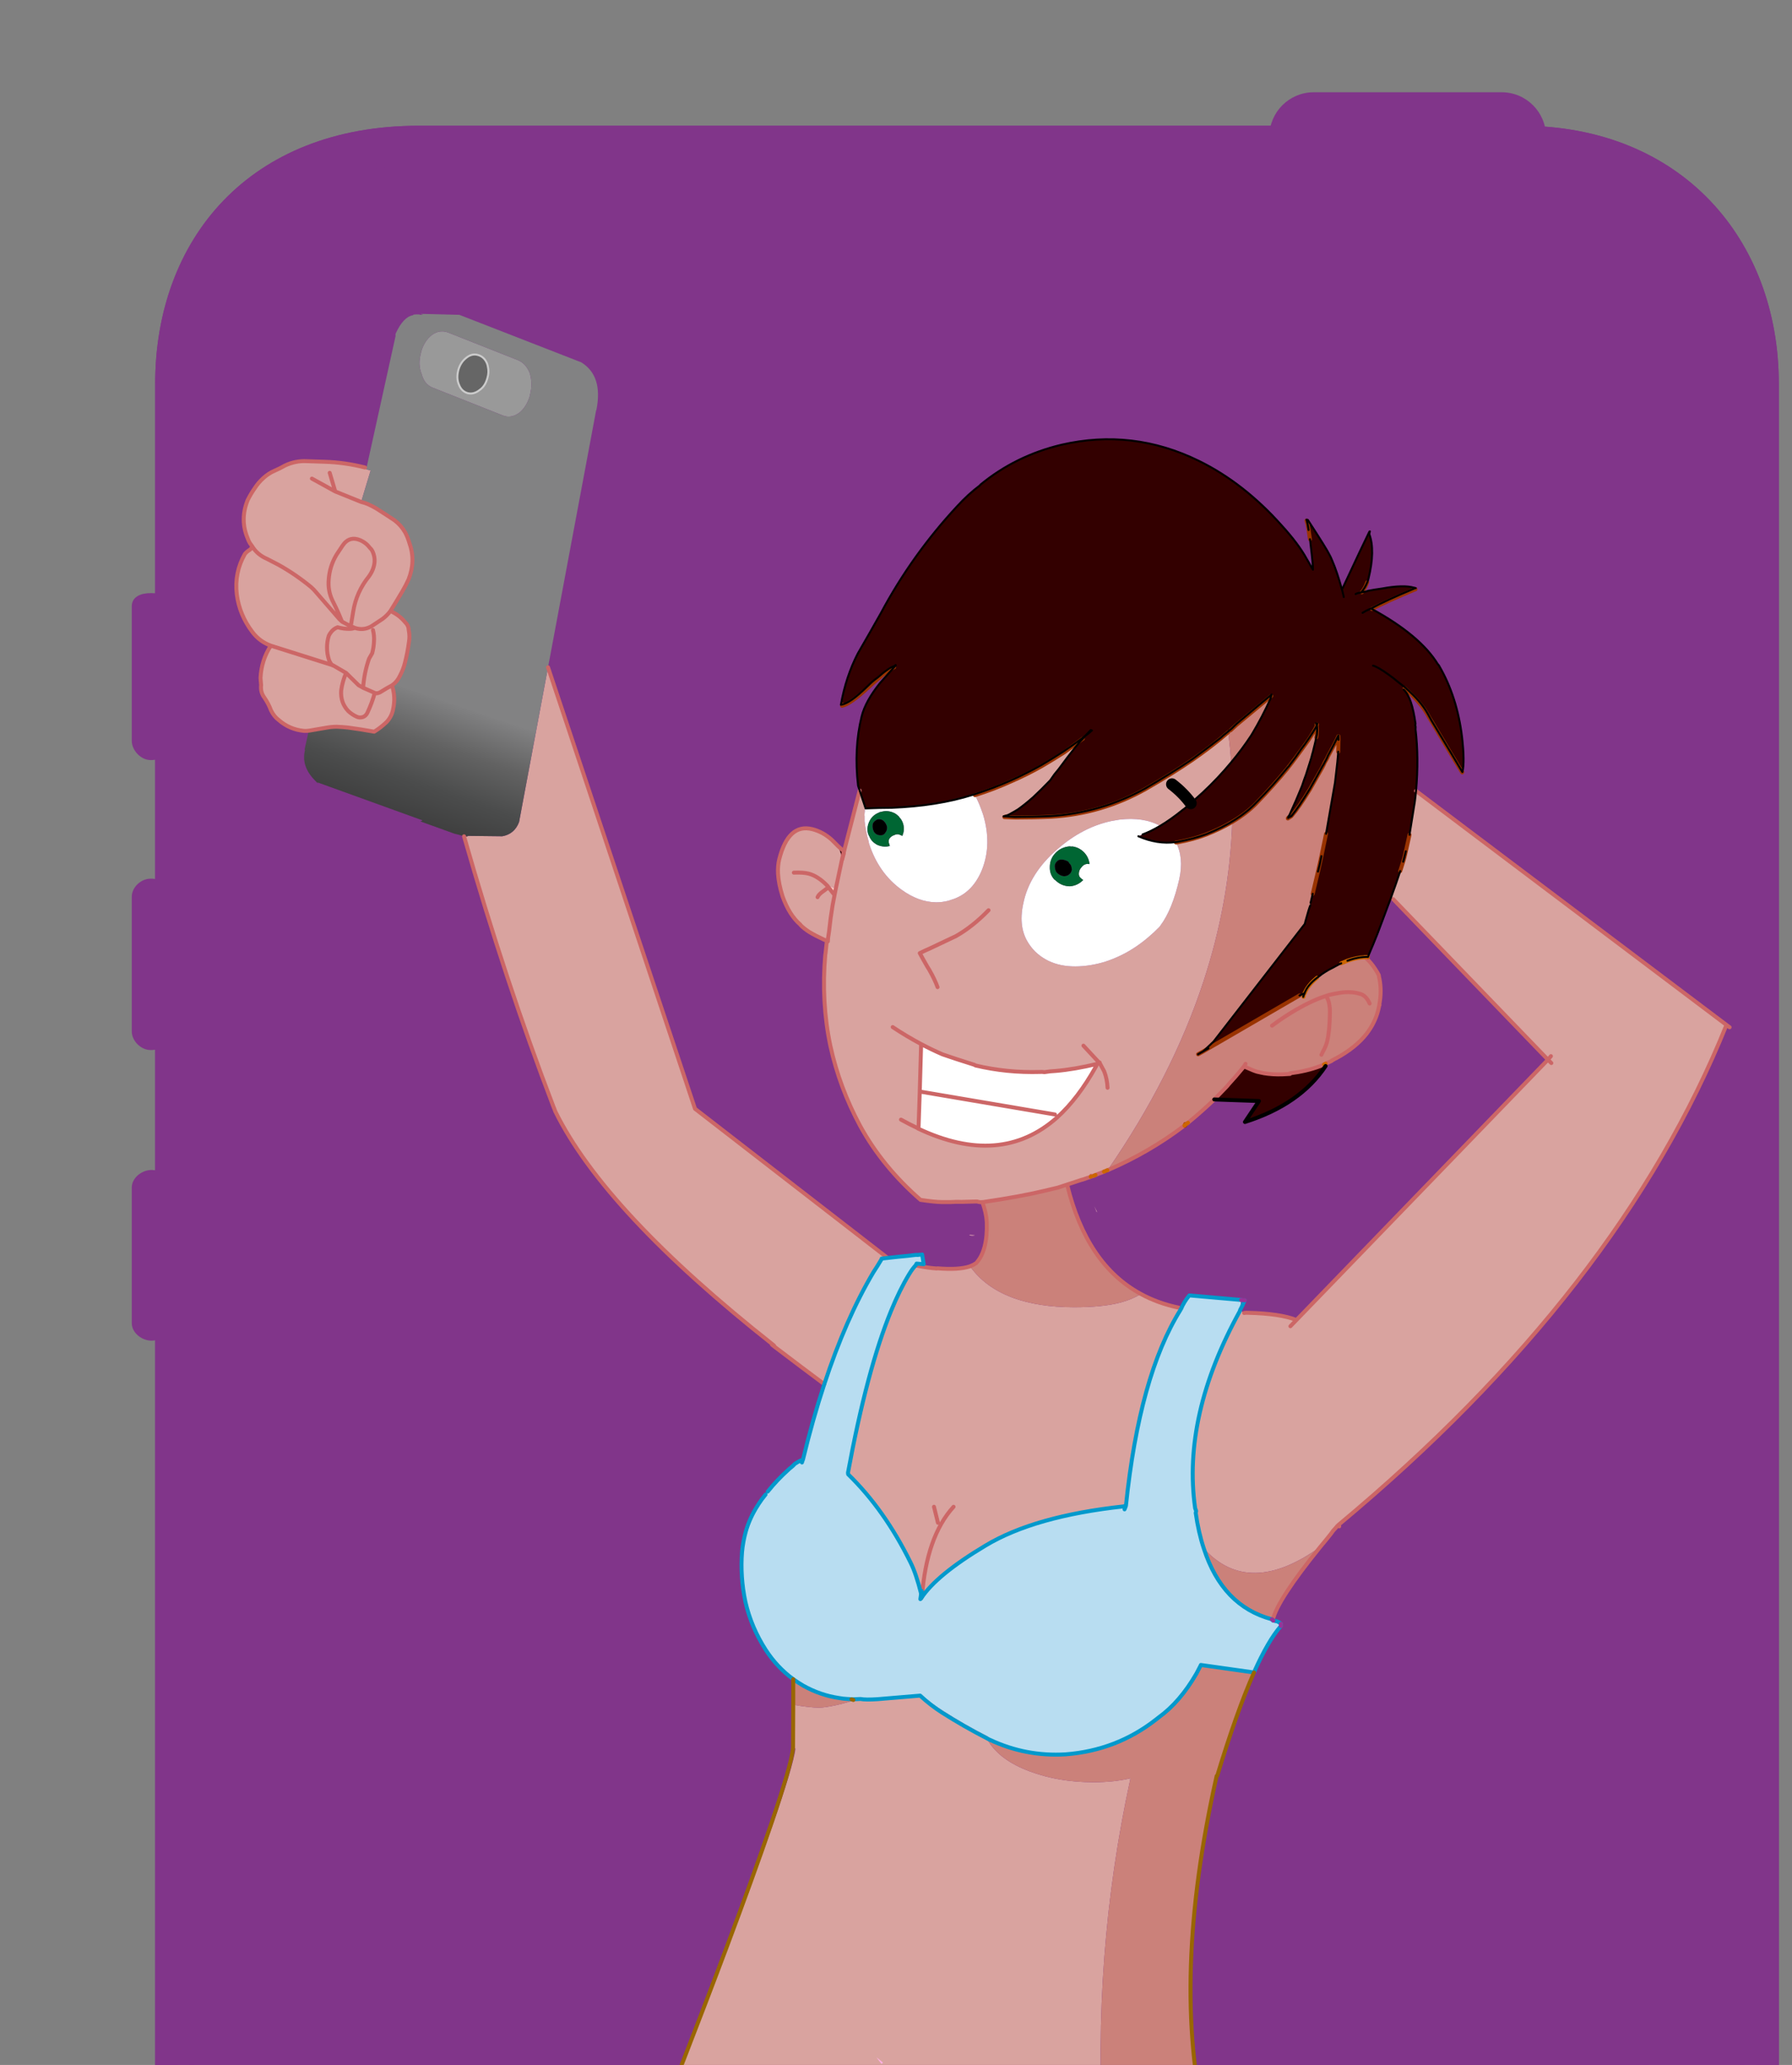 <?xml version="1.0" encoding="utf-8"?>
<!-- Generator: Adobe Illustrator 16.0.0, SVG Export Plug-In . SVG Version: 6.00 Build 0)  -->
<!DOCTYPE svg PUBLIC "-//W3C//DTD SVG 1.1//EN" "http://www.w3.org/Graphics/SVG/1.1/DTD/svg11.dtd">
<svg version="1.1" id="Capa_1" xmlns="http://www.w3.org/2000/svg" xmlns:xlink="http://www.w3.org/1999/xlink" x="0px" y="0px"
	 width="408px" height="470px" viewBox="0 0 408 470" enable-background="new 0 0 408 470" xml:space="preserve">
<rect x="0" y="0" width="408" height="470" fill="#808080" stroke="none"/>
<g>
	<g>
		<path fill="#81358A" d="M39,168.594c0,2.209-2.24,4.406-4.451,4.406h-0.264c-2.208,0-4.285-2.197-4.285-4.406V138.02
			c0-2.209,2.077-3.02,4.285-3.02h0.264c2.211,0,4.451,0.811,4.451,3.02V168.594z"/>
		<path fill="#81358A" d="M39,234.721c0,2.208-2.24,4.279-4.451,4.279h-0.264c-2.208,0-4.285-2.07-4.285-4.279v-30.574
			c0-2.208,2.077-4.146,4.285-4.146h0.264c2.211,0,4.451,1.937,4.451,4.146V234.721z"/>
		<path fill="#81358A" d="M39,301.152c0,2.209-2.29,4-4.5,4l0,0c-2.208,0-4.5-1.791-4.5-4v-30.854c0-2.209,2.292-4,4.5-4l0,0
			c2.21,0,4.5,1.791,4.5,4V301.152z"/>
	</g>
	<path fill="#81358A" d="M352,31.897C352,37.477,347.477,42,341.896,42h-42.795C293.523,42,289,37.477,289,31.897v-0.795
		C289,25.523,293.523,21,299.104,21h42.795C347.477,21,352,25.523,352,31.103V31.897z"/>
	<g>
		<path fill="#81358A" d="M346.282,28.621H95.379c-38.686,0-60.05,25.946-60.05,58.744v662.932c0,36.604,28.424,60.025,60.05,60.025
			h250.903c33.714,0,58.718-27.229,58.718-60.025V87.364C405,54.566,382.885,28.621,346.282,28.621z"/>
		<rect x="63.568" y="170.256" fill="#81358A" width="311.909" height="527.111"/>
		<path fill="#81358A" d="M346.259,28.621H95.354c-38.686,0-60.025,25.946-60.025,58.744v662.932
			c0,36.604,28.399,60.025,60.025,60.025h250.904c33.713,0,58.741-27.229,58.741-60.025V87.364
			C405,54.566,382.857,28.621,346.259,28.621z M399.865,750.296c0,30.422-23.186,54.896-53.606,54.896H95.354
			c-26.957,0-54.891-19.276-54.891-54.896V87.364c0-32.957,21.935-53.609,54.891-53.609h250.904
			c31.939,0,53.606,21.667,53.606,53.609L399.865,750.296L399.865,750.296z"/>
		<path fill="#81358A" d="M346.259,802.621H95.354c-25.163,0-52.325-20.008-52.325-52.325V87.364
			c0-29.099,22.496-51.042,52.325-51.042h250.904c28.62,0,51.041,22.42,51.041,51.042v662.932
			C397.3,777.681,372.973,802.621,346.259,802.621z M95.354,37.605c-29.097,0-51.04,21.392-51.04,49.759v662.932
			c0,34.817,30.456,51.042,51.04,51.042h250.904c26.041,0,49.759-24.329,49.759-51.042V87.364c0-27.902-21.854-49.759-49.759-49.759
			H95.354z"/>
	</g>
	<path fill="#81358A" d="M254,76.751c0,2.209-1.411,4.249-3.619,4.249h-60.884c-2.208,0-3.497-2.04-3.497-4.249v-0.265
		c0-2.208,1.289-4.486,3.497-4.486h60.884c2.208,0,3.619,2.277,3.619,4.486V76.751z"/>
</g>
<g>
	<path fill-rule="evenodd" clip-rule="evenodd" fill="#D9A39F" d="M352.438,241.2l-35.239-36.544l-0.474-0.427
		c0.795-2.188,1.447-4.055,1.958-5.603c0.041-0.125,0.079-0.244,0.112-0.36l0.676-2.138c0.114-0.37,0.211-0.708,0.293-1.013
		c0.112-0.453,0.217-0.903,0.313-1.35l0.834-3.758l1.215-7.561c0.107-0.817,0.198-1.627,0.271-2.431l70.683,53.264
		c-16.255,40.352-45.675,78.262-88.258,113.731c-0.252,0.205-0.478,0.446-0.675,0.72c-0.461,0.466-0.851,0.945-1.17,1.44
		c-0.811,1.021-1.605,1.994-2.386,2.925c-10.831,7.771-19.668,7.892-26.509,0.361c-0.811-2.431-1.425-5.132-1.846-8.102
		c0.06-0.181,0.091-0.33,0.091-0.45l-0.226-0.631c-1.98-14.041,1.426-29.014,10.218-44.915v-0.136l0.944,0.631
		c0.3-0.06,0.585-0.076,0.854-0.046c4.933,0.116,8.616,0.663,11.05,1.643L352.438,241.2l0.766,0.765L352.438,241.2z
		 M353.114,240.391l-0.676,0.81L353.114,240.391z M295.169,300.45l-1.373,1.418L295.169,300.45z M280.316,173.512
		c-1.993,2.411-4.176,4.721-6.548,6.93c-0.911,0.835-1.797,1.631-2.656,2.386c-1.15-1.572-2.575-3.012-4.275-4.321
		c1.7,1.309,3.125,2.749,4.275,4.321c-0.505,0.432-1,0.852-1.485,1.26c-0.119,0.089-0.225,0.165-0.314,0.225
		c-1.807,1.465-3.532,2.688-5.176,3.667c-2.516-1.39-5.621-1.862-9.316-1.417c-0.6,0.12-1.2,0.225-1.801,0.315
		c-4.351,0.93-8.415,3.045-12.196,6.346c-4.29,3.691-6.9,7.816-7.831,12.377c-0.839,3.78-0.374,6.916,1.396,9.406
		c0.359,0.541,0.81,1.081,1.351,1.62c2.88,2.761,6.825,3.812,11.836,3.15c2.28-0.3,4.471-0.914,6.57-1.845
		c2.581-1.11,5.041-2.669,7.382-4.681c0.938-0.797,1.786-1.591,2.543-2.385c0.039-0.067,0.076-0.127,0.112-0.181
		c1.83-2.43,3.271-5.97,4.32-10.621c0.705-3.251,0.449-6.019-0.765-8.304c0.167-0.017,0.332-0.039,0.495-0.068
		c2.4-0.45,4.53-1.035,6.39-1.755c2.207-0.875,4.188-1.834,5.942-2.88c-0.423,12.25-2.627,24.417-6.616,36.5
		c-4.741,14.371-12.002,28.638-21.782,42.8h-0.047l-0.225-0.226c-0.21,0.181-0.389,0.36-0.54,0.541
		c-0.479,0.21-0.944,0.39-1.395,0.54c-0.18,0.06-0.36,0.135-0.54,0.225c-0.061,0-0.104,0.016-0.135,0.045
		c-0.121,0-0.21,0.045-0.27,0.136c-0.24,0.06-0.451,0.12-0.631,0.18c0-0.06,0.015-0.12,0.044-0.18
		c-0.06,0.06-0.089,0.135-0.089,0.225c-0.63,0.21-1.276,0.436-1.936,0.675c-0.03-0.03-0.06-0.03-0.09,0
		c-1.108,0.369-2.227,0.736-3.354,1.103c-0.711,0.234-1.422,0.468-2.138,0.697c-0.96,0.24-1.904,0.466-2.835,0.676
		c-3.721,0.9-8.446,1.771-14.177,2.61c-0.03,0-0.061,0-0.091,0c-0.024,0.004-0.047,0.004-0.068,0
		c-0.398,0.052-0.797,0.006-1.191-0.136c-0.961,0.031-2.115,0.061-3.466,0.091h-0.181c-0.719-0.03-1.499-0.016-2.339,0.045
		c-0.631,0-1.29,0-1.981,0c-1.049,0-2.686-0.165-4.905-0.496c-5.76-5.01-10.352-10.635-13.771-16.876
		c-3.12-5.791-5.37-11.837-6.751-18.138c-1.41-6.661-1.8-13.605-1.169-20.838c0-0.06,0.015-0.12,0.044-0.18l0.405-0.134v-2.746
		c0.03,0.029,0.076,0.06,0.135,0.089c0.03-0.21,0.045-0.405,0.045-0.585c-0.15,0.151-0.24,0.316-0.27,0.496
		c-0.09-0.06-0.18-0.121-0.271-0.18c-0.06-0.031-0.149-0.061-0.27-0.091c-0.03,0-0.06-0.013-0.09-0.044
		c-1.351-0.63-2.476-1.214-3.376-1.755c-0.87-0.57-1.53-1.095-1.98-1.575l0.225-0.27c-0.09,0.061-0.18,0.121-0.27,0.18
		c-1.68-1.44-3.03-3.586-4.051-6.436c-0.601-1.89-0.945-3.616-1.035-5.176c-0.06-1.17,0.031-2.25,0.27-3.24
		c1.38-5.491,3.885-7.786,7.517-6.886c1.649,0.42,3.135,1.23,4.455,2.43l1.53,1.531c0.18,0.54,0.375,1.11,0.585,1.71
		c0.06,0.24,0.166,0.48,0.315,0.72l-1.485,6.976l-1.845-0.36c-1.441-1.53-2.896-2.49-4.366-2.88
		c-0.839-0.21-1.964-0.285-3.375-0.225c1.411-0.06,2.536,0.015,3.375,0.225c1.471,0.39,2.925,1.35,4.366,2.88
		c0.03,0.09,0.09,0.18,0.18,0.27c-0.33,0.18-0.72,0.45-1.17,0.81c-0.75,0.51-1.2,0.976-1.35,1.395
		c0.15-0.419,0.601-0.885,1.35-1.395c0.45-0.36,0.841-0.63,1.17-0.81c0.57,0.75,1.02,1.32,1.35,1.71l-0.449,2.34
		c-0.33,1.98-0.6,3.991-0.81,6.031c-0.061,0.48-0.136,0.96-0.225,1.44c0,0.06,0,0.119,0,0.179c0-0.06,0-0.12,0-0.179
		c0.089-0.48,0.165-0.96,0.225-1.44c0.21-2.041,0.48-4.051,0.81-6.031l0.449-2.34l0.316-1.62l0.27,0.09l1.17-6.571
		c0.031-0.09,0.045-0.165,0.045-0.225c0.121-0.42,0.225-0.81,0.315-1.17c0-0.12,0-0.21,0-0.271c0.03-0.06,0.045-0.105,0.045-0.135
		c0.06-0.24,0.12-0.495,0.18-0.765l3.376-13.119l1.259,3.78c-0.019,0.139-0.035,0.281-0.044,0.428c-0.06,0.48-0.105,0.96-0.135,1.44
		c0,0.03,0.014,0.075,0.045,0.135c0,0.39,0,0.78,0,1.17c0.15,1.5,0.465,3.076,0.945,4.726c0,0.09,0.015,0.195,0.045,0.315
		c1.44,4.531,3.93,8.072,7.471,10.622c2.58,1.86,5.19,2.805,7.831,2.834c0.93,0,1.86-0.119,2.791-0.359
		c0.479-0.15,0.93-0.3,1.35-0.45c2.85-1.08,4.951-3.286,6.301-6.616c1.529-3.871,1.605-8.071,0.226-12.602
		c-0.121-0.36-0.256-0.735-0.405-1.125c-0.412-1.147-0.892-2.227-1.441-3.24c2.904-0.908,5.725-1.989,8.462-3.241
		c2.34-1.02,4.621-2.16,6.841-3.42c1.681-0.99,3.346-2.01,4.996-3.061c1.411-1.02,2.82-2.055,4.23-3.105h0.045
		c-0.81,0.72-2.64,3.016-5.49,6.886c-0.33,0.39-0.661,0.795-0.99,1.215c-0.301,0.42-0.615,0.871-0.945,1.351
		c-1.411,1.47-2.715,2.761-3.916,3.87c-1.259,1.11-2.399,2.025-3.42,2.746c-0.48,0.3-0.945,0.57-1.395,0.81
		c-0.66,0.42-1.291,0.675-1.892,0.766c0.229,0.007,0.454,0.015,0.675,0.022c-0.167,0.062-0.333,0.115-0.495,0.158
		c0.841,0.03,1.696,0.06,2.566,0.09c2.88,0,5.596-0.06,8.146-0.18c7.65-0.45,14.821-2.565,21.512-6.347
		c3.871-2.22,7.412-4.425,10.623-6.616c2.279-1.59,4.395-3.18,6.346-4.771l1.8-1.35C279.941,169.05,280.16,171.286,280.316,173.512z
		 M225.071,207.176c-2.37,2.461-4.845,4.426-7.427,5.897c-1.26,0.6-3.194,1.515-5.806,2.746c-0.749,0.329-1.56,0.704-2.429,1.125
		c0.449,0.84,1.02,1.859,1.709,3.06c0.121,0.211,0.271,0.45,0.449,0.721c0.871,1.529,1.501,2.85,1.892,3.96
		c-0.391-1.11-1.021-2.431-1.892-3.96c-0.179-0.271-0.328-0.51-0.449-0.721c-0.689-1.2-1.26-2.22-1.709-3.06
		c0.869-0.421,1.68-0.796,2.429-1.125c2.611-1.23,4.546-2.146,5.806-2.746C220.227,211.602,222.701,209.637,225.071,207.176z
		 M209.725,237.645c-2.251-1.2-4.411-2.49-6.481-3.87C205.313,235.155,207.474,236.444,209.725,237.645z M209.41,248.446
		l-0.271,8.056l-0.134,0.315c-1.291-0.601-2.58-1.261-3.871-1.98c1.291,0.72,2.58,1.38,3.871,1.98v0.045
		c12.541,5.941,23.103,5.101,31.684-2.521c3.211-2.91,6.15-6.766,8.821-11.566c0.09-0.181,0.195-0.39,0.314-0.63
		c-3.479,0.839-6.646,1.38-9.496,1.62c-0.81,0.029-1.649,0.119-2.521,0.27c-0.39-0.06-0.719-0.075-0.99-0.045
		c-5.04,0.149-9.961-0.344-14.761-1.485l-0.181-0.135c-3.15-0.99-5.581-1.785-7.29-2.386c-1.652-0.719-3.271-1.5-4.861-2.34
		L209.41,248.446z M246.674,238.004l3.467,3.736l0.225,0.089l0.045,0.181c0.3,0.541,0.63,1.156,0.989,1.845
		c0.45,1.142,0.706,2.386,0.767,3.736c-0.061-1.351-0.316-2.595-0.767-3.736c-0.359-0.688-0.689-1.304-0.989-1.845l-0.045-0.181
		l-0.225-0.089L246.674,238.004z M250.41,242.01c-0.21,0.031-0.405,0.075-0.586,0.136C250.005,242.085,250.2,242.041,250.41,242.01z
		 M304.192,347.685c-0.016,0.016-0.029,0.029-0.045,0.045c0.197-0.273,0.423-0.515,0.675-0.72l0.09,0.405L304.192,347.685z
		 M208.554,287.916l0.271,0.181c1.65,0.329,3.15,0.54,4.501,0.63l0.089-0.045c3.241,0.271,5.717,0.12,7.426-0.449
		c0.541-0.211,1.006-0.451,1.396-0.721l-1.171,0.99c2.19,3,5.326,5.28,9.406,6.841c3.991,1.47,8.688,2.205,14.088,2.205
		c4.32,0,7.846-0.36,10.575-1.08c1.771-0.48,3.316-1.125,4.636-1.936c2.581,1.411,5.447,2.444,8.598,3.104l0.404,0.497
		c-6.24,9.991-10.382,24.857-12.422,44.6c-0.029,0.03-0.045,0.075-0.045,0.135l-0.271,0.676l-0.18-0.676
		c-13.532,1.471-24.019,4.441-31.46,8.912c-7.44,4.44-12.331,8.446-14.671,12.017c-0.06,0.061-0.12,0.12-0.18,0.181
		c0.06-0.48,0.12-0.886,0.18-1.216c-0.78-3.12-1.591-5.506-2.431-7.155c-3.931-7.981-8.656-14.658-14.177-20.028
		c-0.03-0.121-0.045-0.255-0.045-0.405c2.894-15.655,6.165-27.927,9.812-36.814c1.308-3.195,2.666-5.957,4.072-8.281
		c0.037-0.059,0.074-0.118,0.112-0.18C207.52,289.146,208.014,288.486,208.554,287.916z M61.654,146.958l13.952,4.411
		c-0.33-0.36-0.57-0.765-0.72-1.215c-0.29-0.915-0.432-1.83-0.427-2.746c-0.011-0.885,0.117-1.77,0.382-2.655
		c0.101-0.221,0.213-0.424,0.337-0.607c0.426-0.659,0.988-1.116,1.688-1.374c0.96,0.271,1.89,0.391,2.79,0.361
		c0.39,0,0.765-0.075,1.125-0.225c-0.36,0.15-0.735,0.225-1.125,0.225c-0.9,0.03-1.83-0.09-2.79-0.361
		c-0.7,0.257-1.262,0.714-1.688,1.374c-0.125,0.184-0.237,0.387-0.337,0.607c-0.266,0.886-0.393,1.771-0.382,2.655
		c-0.005,0.916,0.138,1.831,0.427,2.746c0.15,0.45,0.39,0.855,0.72,1.215L61.654,146.958c-1.71-0.63-3.105-1.666-4.186-3.105
		c-1.98-2.61-3.165-5.476-3.556-8.596c-0.39-3.271,0.225-6.332,1.846-9.182c0.3-0.36,0.675-0.675,1.125-0.945
		c0.3-0.21,0.465-0.495,0.495-0.855c0.78,1.32,1.951,2.311,3.511,2.97c0.84,0.45,1.68,0.885,2.521,1.306
		c2.581,1.44,5.041,3.12,7.381,5.041c0.45,0.39,0.855,0.81,1.215,1.26c1.403,1.614,2.791,3.211,4.164,4.794
		c0.381,0.441,0.764,0.883,1.147,1.327c-0.384-0.444-0.766-0.886-1.147-1.327c-1.373-1.583-2.76-3.18-4.164-4.794
		c-0.359-0.45-0.765-0.87-1.215-1.26c-2.34-1.92-4.8-3.601-7.381-5.041c-0.84-0.42-1.68-0.856-2.521-1.306
		c-1.56-0.66-2.73-1.65-3.511-2.97c-0.18-0.24-0.345-0.465-0.495-0.675c-0.21-0.359-0.375-0.72-0.495-1.08
		c-1.2-2.82-1.2-5.716,0-8.687c0.479-0.959,1.005-1.845,1.575-2.655c0.57-0.9,1.245-1.695,2.025-2.386
		c0.75-0.69,1.575-1.23,2.476-1.62c0.84-0.36,1.65-0.765,2.431-1.215c1.59-0.75,3.24-1.08,4.95-0.991
		c1.38,0.061,2.73,0.105,4.051,0.136c3.061,0.09,6.136,0.525,9.227,1.305l0.27,0.337l0.09,0.113l0.9,0.225l-2.16,7.156l-5.896-2.385
		l-5.311-2.925l5.311,2.925l5.896,2.385c0.48,0.12,0.99,0.285,1.53,0.495c0.66,0.3,1.275,0.615,1.845,0.945
		c1.47,0.93,2.88,1.845,4.23,2.746c0.96,0.72,1.755,1.62,2.386,2.7c0.419,0.78,0.75,1.59,0.99,2.431
		c0.991,2.73,0.931,5.505-0.181,8.326c-0.419,0.93-0.914,1.875-1.484,2.835c-0.87,1.47-1.755,2.925-2.655,4.366
		c-0.511,0.69-1.11,1.29-1.801,1.8c-0.81,0.54-1.65,1.095-2.52,1.665c-1.23,0.69-2.491,0.811-3.78,0.36l-0.406-0.18l0.406,0.18
		c1.29,0.45,2.55,0.33,3.78-0.36c0.87-0.57,1.71-1.125,2.52-1.665c0.69-0.51,1.29-1.11,1.801-1.8c1.32,0.57,2.445,1.425,3.375,2.565
		c0.511,0.48,0.781,1.081,0.811,1.801c0.179,0.899,0.195,1.785,0.044,2.655c-0.21,1.62-0.51,3.18-0.9,4.681
		c-0.24,1.02-0.63,2.041-1.17,3.06c-0.42,0.9-1.021,1.621-1.8,2.161c0.6,1.771,0.675,3.63,0.225,5.581
		c-0.21,1.021-0.69,1.936-1.44,2.746c-0.9,0.87-1.845,1.605-2.835,2.206c-1.98-0.36-3.975-0.675-5.985-0.945
		c-0.871-0.09-1.71-0.15-2.521-0.18c-0.811,0-1.621,0.074-2.43,0.225c-1.23,0.209-2.446,0.42-3.646,0.63
		c-0.108,0.02-0.214,0.034-0.315,0.045c-0.389,0.053-0.75,0.069-1.081,0.045c-2.19-0.21-4.11-1.035-5.76-2.476
		c-0.72-0.541-1.305-1.275-1.755-2.205c-0.36-0.99-0.87-1.965-1.53-2.926c-0.6-0.81-0.84-1.755-0.72-2.835
		c-0.06-0.51-0.105-1.036-0.135-1.576C59.434,151.639,60.214,149.178,61.654,146.958z M176.149,306.188
		c-25.653-20.253-42.231-38-49.731-53.242c-0.121-0.36-0.256-0.704-0.405-1.034c-7.274-18.997-14.063-39.519-20.365-61.568
		c0.151,0.03,0.293,0.045,0.427,0.045c0.18-0.03,0.3-0.03,0.36,0l0.045-0.135l7.875,0.09c1.861-0.33,3.136-1.41,3.826-3.241
		l6.593-35.218l33.462,100.476l43.859,33.957c-0.458,0.051-0.917,0.104-1.373,0.158c-0.03,0.06-0.044,0.119-0.044,0.18
		c-0.601,1.02-1.2,1.98-1.8,2.881c-4.202,7.073-7.937,15.58-11.207,25.519c-3.27-2.431-7.036-5.267-11.296-8.507
		C176.344,306.399,176.27,306.279,176.149,306.188z M255.135,486.979c-1.35,0.119-2.669,0.226-3.96,0.315
		c-1.92,0.09-3.78,0.15-5.581,0.18c-0.06,0-0.104,0-0.134,0c-19.084-0.029-94.5-6.104-94.71-6.224
		c0.391-0.391,29.36-73.197,30.351-83.249c0-0.029-0.031-0.045-0.09-0.045l-0.45-0.089l0.045-9.856
		c2.52,0.449,4.485,0.674,5.896,0.674c0.9,0,2.34-0.225,4.32-0.674c1.77-0.421,2.895-0.751,3.375-0.99
		c0.54-0.03,1.11-0.135,1.711-0.315c0.779,0.15,2.085,0.165,3.915,0.045l9.676-0.811l0.181-0.225c0.09,0.06,0.18,0.149,0.27,0.271
		c1.53,1.229,3.12,2.37,4.771,3.42c3.271,2.101,6.676,4.051,10.217,5.851l-0.225,0.405c-3.512-1.8-6.916-3.751-10.218-5.851
		c-1.739-1.11-3.404-2.4-4.995-3.871c1.591,1.471,3.256,2.761,4.995,3.871c3.302,2.1,6.706,4.051,10.218,5.851
		c0.119,0.21,0.225,0.421,0.314,0.63c1.771,2.911,4.905,5.206,9.406,6.886c4.381,1.65,9.227,2.475,14.536,2.475
		c3.121,0,5.928-0.299,8.418-0.899c-5.881,27.004-7.952,54.413-6.212,82.227H255.135z M209.725,362.762c0,0.03,0,0.06,0,0.089
		C209.725,362.821,209.725,362.792,209.725,362.762z M209.725,363.797c0-0.3,0-0.615,0-0.946c0.09,0.211,0.15,0.421,0.181,0.632
		c-0.03-1.17-0.061-1.591-0.091-1.262c-0.052,0.181-0.081,0.361-0.09,0.541c0.009-0.18,0.038-0.36,0.09-0.541
		c0.03-0.329,0.061,0.092,0.091,1.262c-0.03-0.211-0.091-0.421-0.181-0.632C209.725,363.182,209.725,363.497,209.725,363.797z
		 M209.905,363.482c0.689-9.182,3.089-16.022,7.2-20.522C212.994,347.46,210.595,354.301,209.905,363.482z M213.55,346.604
		l-0.9-3.645L213.55,346.604z M256.351,342.733h-0.045c-0.18,0.03-0.33,0.075-0.45,0.135c0.12-0.06,0.271-0.104,0.45-0.135H256.351z
		 M77.766,141.242c-0.393-1.003-0.828-2-1.305-2.993c-0.241-0.518-0.496-1.036-0.765-1.553c-0.721-1.5-1.005-3.105-0.855-4.815
		c0.15-2.01,0.735-3.871,1.755-5.581c0.48-0.75,0.945-1.455,1.395-2.115c0.544-0.801,1.175-1.296,1.89-1.485
		c0.625-0.158,1.315-0.083,2.07,0.225c0.931,0.39,1.695,0.99,2.296,1.8c0.27,0.24,0.48,0.541,0.63,0.9
		c0.48,1.11,0.54,2.266,0.18,3.465c-0.21,0.72-0.555,1.41-1.035,2.071c-1.921,2.37-3.121,5.041-3.601,8.011
		c-0.18,1.08-0.36,2.161-0.54,3.241c0.18-1.08,0.36-2.161,0.54-3.241c0.48-2.97,1.68-5.641,3.601-8.011
		c0.479-0.661,0.825-1.351,1.035-2.071c0.36-1.2,0.3-2.355-0.18-3.465c-0.15-0.36-0.36-0.66-0.63-0.9
		c-0.601-0.81-1.365-1.41-2.296-1.8c-0.755-0.308-1.445-0.383-2.07-0.225c-0.715,0.189-1.346,0.684-1.89,1.485
		c-0.45,0.66-0.915,1.365-1.395,2.115c-1.021,1.71-1.605,3.571-1.755,5.581c-0.15,1.71,0.134,3.316,0.855,4.815
		c0.269,0.518,0.524,1.035,0.765,1.553C76.938,139.242,77.373,140.239,77.766,141.242l-0.45-0.27l0.585,0.54L77.766,141.242z
		 M79.881,142.413l-0.044,0.135l0.539,0.18L79.881,142.413z M79.837,142.547l-1.936-1.035L79.837,142.547z M75.786,151.414
		l3.015,1.755l2.836,2.791l1.035,0.585c0.15-2.25,0.6-4.456,1.351-6.616c0.239-0.45,0.479-0.87,0.719-1.26
		c0.24-0.93,0.376-1.815,0.406-2.656c0.06-0.87-0.015-1.74-0.226-2.61c0.21,0.871,0.285,1.74,0.226,2.61
		c-0.03,0.84-0.166,1.726-0.406,2.656c-0.24,0.39-0.48,0.81-0.719,1.26c-0.75,2.161-1.201,4.366-1.351,6.616l-1.035-0.585
		l-2.836-2.791L75.786,151.414l-0.181-0.045c0.061,0.03,0.105,0.06,0.135,0.09L75.786,151.414z M75.065,107.623l1.26,4.231
		L75.065,107.623z M82.672,156.544l2.655,1.17c0.45,0.18,0.975,0.061,1.575-0.36c0.75-0.48,1.53-0.93,2.34-1.35
		c-0.81,0.42-1.59,0.87-2.34,1.35c-0.6,0.42-1.125,0.54-1.575,0.36L82.672,156.544z M78.801,153.169
		c-0.57,1.32-0.945,2.655-1.125,4.005c-0.12,1.83,0.405,3.375,1.575,4.636c0.601,0.57,1.275,1.021,2.025,1.35
		c0.42,0.18,0.87,0.195,1.351,0.045c0.419-0.149,0.75-0.45,0.99-0.9c0.721-1.53,1.291-3.061,1.71-4.591
		c-0.42,1.53-0.99,3.061-1.71,4.591c-0.24,0.45-0.57,0.75-0.99,0.9c-0.48,0.15-0.93,0.135-1.351-0.045
		c-0.75-0.33-1.425-0.78-2.025-1.35c-1.17-1.261-1.695-2.806-1.575-4.636C77.856,155.824,78.231,154.489,78.801,153.169z"/>
	<path fill-rule="evenodd" clip-rule="evenodd" fill="#E2A9A9" d="M258.331,489.185l-0.226,0.044
		c-0.089-0.869-0.21-1.695-0.359-2.475c0.09-0.06,0.209-0.09,0.359-0.09L258.331,489.185z M176.149,306.188
		c0.121,0.091,0.195,0.211,0.226,0.36c-0.24-0.18-0.45-0.346-0.63-0.495L176.149,306.188z"/>
	<path fill-rule="evenodd" clip-rule="evenodd" fill="#B8DDF1" d="M274.083,352.456c2.821,8.731,7.98,14.102,15.481,16.111
		c0.091,0.18,0.211,0.285,0.36,0.315h0.18l1.531,1.214c-1.921,2.191-3.962,5.702-6.121,10.532v0.045l-12.106-1.71v0.045
		c-0.36,0.66-0.69,1.291-0.99,1.89c-2.49,4.322-5.355,7.652-8.597,9.992c-0.21,0.15-0.42,0.314-0.629,0.495
		c-5.972,4.681-12.827,7.321-20.569,7.921c-6.03,0.36-11.762-0.734-17.191-3.285h-0.045c-0.239-0.12-0.465-0.239-0.675-0.36
		l0.225-0.405c-3.541-1.8-6.946-3.75-10.217-5.851c-1.65-1.05-3.24-2.19-4.771-3.42c0.03,0,0.061,0,0.09,0
		c-0.12-0.121-0.24-0.211-0.359-0.271l-0.181,0.225l-9.676,0.811c-1.83,0.12-3.136,0.105-3.915-0.045l-2.025,0.09
		c-0.331-0.061-0.645-0.09-0.946-0.09c-0.659-0.03-1.304-0.105-1.935-0.226c-2.821-0.419-5.521-1.351-8.101-2.79
		c-0.811-0.48-1.575-0.976-2.295-1.485c-2.461-1.8-4.546-4.021-6.256-6.66c-2.19-3.391-3.736-7.037-4.636-10.937
		c-0.81-3.841-1.064-7.636-0.765-11.387c0.15-1.591,0.435-3.136,0.855-4.636c0.599-2.102,1.515-4.096,2.745-5.986
		c0.03-0.06,0.075-0.135,0.134-0.226c0.48-0.749,1.021-1.483,1.621-2.204c0.15-0.24,0.315-0.465,0.496-0.676
		c1.41-1.77,2.985-3.436,4.726-4.996c0.18-0.18,0.375-0.344,0.584-0.495c0.301-0.238,0.585-0.509,0.855-0.81
		c0.27-0.09,0.541-0.21,0.811-0.359l0.81,0.044c0.06-0.239,0.135-0.449,0.225-0.63c1.486-6.142,3.106-11.871,4.861-17.191
		c3.27-9.938,7.005-18.445,11.207-25.519c0.6-0.9,1.2-1.861,1.8-2.881c0-0.061,0.015-0.12,0.044-0.18
		c0.457-0.055,0.915-0.107,1.373-0.158c1.538-0.176,3.062-0.334,4.567-0.472c0.631-0.091,1.261-0.165,1.891-0.226
		c0.24,0.029,0.436,0.029,0.585,0c0.06,0,0.18-0.015,0.36-0.045l0.45-0.045l0.361,2.205l-1.622-0.135
		c-0.06,0.06-0.104,0.165-0.135,0.314c-0.54,0.57-1.034,1.23-1.485,1.981c-0.038,0.062-0.075,0.121-0.112,0.18
		c-1.406,2.324-2.765,5.086-4.072,8.281c-3.647,8.888-6.918,21.159-9.812,36.814c0,0.15,0.015,0.284,0.045,0.405
		c5.521,5.37,10.247,12.047,14.177,20.028c0.84,1.649,1.65,4.035,2.431,7.155c-0.06,0.33-0.12,0.735-0.18,1.216
		c0.06-0.061,0.12-0.12,0.18-0.181c2.34-3.57,7.23-7.576,14.671-12.017c7.441-4.471,17.928-7.441,31.46-8.912l0.18,0.676
		l0.271-0.676c0-0.06,0.016-0.104,0.045-0.135c2.04-19.742,6.182-34.608,12.422-44.6c0-0.121,0.045-0.196,0.136-0.226
		c0.419-1.021,1.02-2.011,1.799-2.971c0.091,0,0.121-0.03,0.091-0.09l11.792,1.035l-0.27,2.34v0.136
		c-8.792,15.901-12.198,30.874-10.218,44.915l0.226,0.631c0,0.12-0.031,0.27-0.091,0.45
		C272.658,347.324,273.272,350.025,274.083,352.456z"/>
	<path fill-rule="evenodd" clip-rule="evenodd" fill="#CB817A" d="M280.316,173.512c-0.156-2.227-0.375-4.462-0.652-6.706
		l0.539-0.406c-0.18,0.09-0.359,0.166-0.539,0.225l0.539-0.405c-0.018,0.005-0.033,0.012-0.044,0.022
		c0.089-0.085,0.178-0.167,0.27-0.248c0.36-0.33,0.734-0.675,1.125-1.035c3.886-3.219,6.512-5.402,7.876-6.549l-0.18,0.653
		c-1.23,2.73-2.625,5.401-4.186,8.011c-0.09,0.09-0.135,0.165-0.135,0.225C283.524,169.442,281.986,171.513,280.316,173.512z
		 M222.236,287.512c1.77-1.891,2.579-5.012,2.43-9.362c-0.085-1.448-0.423-2.963-1.014-4.545c0.021,0.004,0.044,0.004,0.068,0
		c0.03,0,0.061,0,0.091,0c5.73-0.84,10.456-1.71,14.177-2.61c0.931-0.21,1.875-0.436,2.835-0.676
		c0.716-0.229,1.427-0.463,2.138-0.697c2.95,12.147,8.553,20.451,16.81,24.911c-1.319,0.811-2.864,1.455-4.636,1.936
		c-2.729,0.72-6.255,1.08-10.575,1.08c-5.4,0-10.097-0.735-14.088-2.205c-4.08-1.561-7.216-3.841-9.406-6.841L222.236,287.512z
		 M270.482,255.557c-0.211,0.091-0.42,0.195-0.63,0.315l-0.18,0.315c-5.312,4.05-11.147,7.44-17.507,10.171
		c9.78-14.162,17.041-28.429,21.782-42.8c3.989-12.083,6.193-24.25,6.616-36.5c2.17-1.281,4-2.691,5.49-4.23
		c2.58-2.67,4.966-5.341,7.156-8.011c0.149-0.24,0.3-0.436,0.449-0.585c0.9-1.169,1.771-2.34,2.61-3.51
		c0.6-0.841,1.141-1.59,1.621-2.25c0.96-1.47,1.59-2.551,1.89-3.241c0.091,0.48,0.091,1.186,0,2.115
		c-0.025,0.159-0.056,0.324-0.09,0.495c-0.166,0.812-0.392,1.773-0.675,2.881c-0.029,0.18-0.075,0.375-0.135,0.585l-0.046,0.09
		c-0.149,0.66-0.36,1.395-0.63,2.205c-0.271,0.81-0.555,1.71-0.855,2.701c-0.3,0.78-0.6,1.635-0.899,2.565
		c-0.425,1.032-0.875,2.112-1.351,3.241l-1.529,3.42c-0.15,0.15-0.257,0.36-0.316,0.63l0.023-0.023
		c-0.02,0.054-0.042,0.107-0.067,0.158l0.765-0.495c0.014-0.016,0.029-0.031,0.045-0.046c1.102-1.265,2.497-3.275,4.186-6.03
		c0.841-1.47,1.785-3.136,2.836-4.996c0.24-0.45,0.436-0.854,0.584-1.214c0.211-0.361,0.405-0.691,0.586-0.991
		c0-0.03,0.015-0.075,0.045-0.135v-0.045c1.2-2.19,2.025-3.78,2.476-4.77c0.007,0.259,0.016,0.529,0.022,0.81l-0.067,2.723
		l-0.068,0.877c-0.072,0.9-0.169,1.86-0.292,2.88c-0.114,1.042-0.241,2.144-0.383,3.308l-2.025,11.611l-1.058,5.085
		c-0.133,0.595-0.268,1.203-0.405,1.824l-0.382,1.688l-1.192,5.063l-0.495,2.07v0.045l-0.045,0.495l-0.023,0.068
		c-0.156,0.283-0.539,1.536-1.147,3.757c0,0.052-0.022,0.157-0.067,0.316c-0.007,0.032-0.016,0.062-0.022,0.09l-20.793,26.8
		c-0.752,0.721-1.517,1.448-2.295,2.184l0.112-0.068c-0.021,0.021-0.044,0.045-0.067,0.068l1.103-0.653l20.726-12.039l0.855,0.314
		v-0.022l0.045,0.022c0.038-0.191,0.083-0.372,0.134-0.539c0.041-0.09,0.086-0.18,0.136-0.271c-0.011-0.011-0.019-0.027-0.023-0.045
		c0.022-0.03,0.045-0.046,0.068-0.046c0.505-1.193,1.435-2.34,2.791-3.442c0.183-0.144,0.378-0.285,0.584-0.428
		c0.142-0.119,0.293-0.24,0.45-0.359c0.489-0.342,1.022-0.68,1.599-1.014c0.269-0.148,0.544-0.291,0.832-0.427
		c0.52-0.298,1.03-0.575,1.531-0.833l0.494-0.225l1.418-0.585c1.417-0.482,2.752-0.753,4.005-0.811
		c1.158,0.983,2.187,2.312,3.084,3.983c0.06,0.119,0.09,0.239,0.09,0.359c0,0.15,0.029,0.3,0.09,0.45
		c0.389,1.891,0.389,3.87,0,5.941c0,0.03,0.016,0.075,0.045,0.135c-0.06,0.03-0.075,0.061-0.045,0.09
		c0,0.03-0.015,0.075-0.046,0.135c-0.06,0.3-0.134,0.631-0.225,0.991c-0.479,1.89-1.351,3.66-2.609,5.31
		c-1.651,2.129-3.977,4.006-6.977,5.625c-0.06,0.031-0.136,0.061-0.225,0.091c-0.211,0.149-0.451,0.284-0.721,0.404
		c0,0.029-0.015,0.06-0.045,0.09c-0.271,0.12-0.524,0.24-0.765,0.359c-0.181,0.06-0.346,0.121-0.495,0.181
		c-0.04,0.026-0.085,0.057-0.136,0.091c-0.111,0.062-0.225,0.121-0.338,0.18c-0.139,0.047-0.281,0.106-0.427,0.18
		c-0.181,0.061-0.36,0.135-0.541,0.226c-1.979,0.749-4.261,1.29-6.841,1.62c0,0.029,0.016,0.074,0.046,0.135
		c-0.54,0.03-1.081,0.06-1.62,0.09c-1.53,0.06-3.016-0.03-4.456-0.271c-0.06,0-0.12-0.014-0.181-0.045
		c-0.389-0.089-0.794-0.18-1.214-0.269c-0.451-0.121-1.246-0.436-2.386-0.945c-0.12-0.03-0.226-0.076-0.315-0.136l-0.27-0.18
		c0.12-0.181,0.225-0.36,0.314-0.54c-0.09,0.18-0.194,0.359-0.314,0.54c-0.15,0.12-0.255,0.256-0.315,0.404
		c-1.05,1.29-2.13,2.535-3.24,3.736c-0.15,0.209-0.314,0.404-0.495,0.584c-0.93,0.96-1.845,1.906-2.745,2.837
		C274.549,252.106,272.553,253.876,270.482,255.557z M299.872,164.915c-0.015,0.061-0.031,0.12-0.046,0.181
		c-0.033-0.087-0.062-0.163-0.09-0.225L299.872,164.915z M299.826,165.118c-0.011,0.039-0.026,0.077-0.045,0.113v-0.022
		c0.013-0.04,0.028-0.077,0.045-0.112V165.118z M274.038,239.266l-1.261,0.697L274.038,239.266z M272.777,239.963l1.216-0.697
		L272.777,239.963z M300.861,240.075c0.03-0.03,0.136-0.255,0.315-0.676c0.48-0.84,0.81-1.634,0.99-2.385
		c0.391-1.59,0.6-3.825,0.631-6.707c-0.031-1.769-0.347-2.969-0.947-3.6c-0.119,0.031-0.209,0.061-0.269,0.091
		c-1.921,0.629-3.991,1.589-6.21,2.879c-0.032-0.029-0.062-0.014-0.092,0.046c-1.8,1.02-3.69,2.265-5.67,3.734
		c1.979-1.47,3.87-2.715,5.67-3.734c0.03-0.06,0.06-0.075,0.092-0.046c2.219-1.29,4.289-2.25,6.21-2.879
		c0.06-0.03,0.149-0.06,0.269-0.091c0.601,0.631,0.916,1.831,0.947,3.6c-0.031,2.882-0.24,5.116-0.631,6.707
		c-0.181,0.751-0.51,1.545-0.99,2.385C300.997,239.82,300.892,240.045,300.861,240.075z M301.851,226.708
		c0.241-0.09,0.512-0.181,0.812-0.27c0.811-0.181,1.59-0.331,2.34-0.451c1.621-0.269,3.121-0.209,4.501,0.181
		c0.99,0.211,1.771,0.96,2.341,2.25c-0.57-1.29-1.351-2.039-2.341-2.25c-1.38-0.39-2.88-0.449-4.501-0.181
		c-0.75,0.12-1.529,0.271-2.34,0.451C302.362,226.528,302.092,226.619,301.851,226.708z M300.592,352.095
		c-6.512,8.041-10.111,13.577-10.801,16.607c-0.092-0.09-0.166-0.135-0.227-0.135c-7.501-2.01-12.66-7.38-15.481-16.111
		C280.924,359.986,289.761,359.866,300.592,352.095z M194.197,387.021c-0.48,0.239-1.605,0.569-3.375,0.99
		c-1.98,0.449-3.42,0.674-4.32,0.674c-1.411,0-3.376-0.225-5.896-0.674v-0.631c0-1.74,0-3.465,0-5.176
		c0.72,0.51,1.484,1.005,2.295,1.485c2.58,1.439,5.28,2.371,8.101,2.79c0.63,0.12,1.275,0.195,1.935,0.226
		C193.357,386.915,193.777,387.021,194.197,387.021z M272.418,380.898l0.271,0.091l0.72-1.98v-0.045l12.106,1.71
		c-2.61,5.882-5.4,13.712-8.37,23.493c-0.062,0-0.106,0.016-0.136,0.046c-6.962,30.934-7.816,57.442-2.565,79.525
		c-2.16,0.48-4.23,0.931-6.211,1.35c-3.479,0.66-6.826,1.186-10.037,1.576l-0.135-1.08l0.045,1.08c-0.15,0-0.27,0.03-0.359,0.09
		c-0.87,0.06-1.725,0.135-2.565,0.225c-0.03-0.029-0.046-0.029-0.046,0h-3.96c-1.74-27.813,0.331-55.223,6.212-82.227
		c-2.49,0.601-5.297,0.899-8.418,0.899c-5.31,0-10.155-0.824-14.536-2.475c-4.501-1.68-7.636-3.975-9.406-6.886l0.405-0.27
		c5.43,2.551,11.161,3.646,17.191,3.285c7.742-0.6,14.598-3.24,20.569-7.921c0.209-0.181,0.419-0.345,0.629-0.495
		C267.062,388.551,269.928,385.221,272.418,380.898z"/>
	<path fill-rule="evenodd" clip-rule="evenodd" fill="#E8AE00" d="M195.908,386.705c-0.601,0.181-1.171,0.285-1.711,0.315
		c0.03-0.03,0.06-0.062,0.09-0.091c-0.12-0.06-0.255-0.104-0.404-0.135L195.908,386.705z M209.949,385.985
		c-0.09-0.121-0.18-0.211-0.27-0.271c0.119,0.06,0.239,0.149,0.359,0.271C210.01,385.985,209.979,385.985,209.949,385.985z
		 M225.026,396.291c-0.09-0.209-0.195-0.42-0.314-0.63c0.21,0.121,0.436,0.24,0.675,0.36h0.045L225.026,396.291z M273.408,379.009
		l-0.72,1.98l-0.271-0.091C272.718,380.3,273.048,379.669,273.408,379.009z"/>
	<path fill-rule="evenodd" clip-rule="evenodd" fill="#FFCC33" d="M193.882,386.795c0.149,0.03,0.285,0.075,0.404,0.135
		c-0.03,0.029-0.06,0.061-0.09,0.091c-0.42,0-0.84-0.105-1.26-0.315C193.237,386.705,193.552,386.734,193.882,386.795z"/>
	<path fill-rule="evenodd" clip-rule="evenodd" fill="#FF66CC" d="M258.105,489.229l0.226-0.044l0.089,0.45
		c-0.119,0.029-0.209,0.045-0.269,0.045c0-0.06-0.016-0.136-0.046-0.225C258.105,489.363,258.105,489.289,258.105,489.229z"/>
	<path fill-rule="evenodd" clip-rule="evenodd" fill="#FFAFE4" d="M200.723,469.786c-0.42-0.51-0.81-1.02-1.169-1.529
		c0.48,0.389,0.975,0.794,1.484,1.214L200.723,469.786z"/>
	<path fill-rule="evenodd" clip-rule="evenodd" fill="#D19B89" d="M79.881,142.413l0.495,0.315l-0.539-0.18L79.881,142.413z
		 M77.766,141.242l0.135,0.27l-0.585-0.54L77.766,141.242z M75.786,151.414l-0.045,0.045c-0.03-0.03-0.075-0.06-0.135-0.09
		L75.786,151.414z"/>
	<path fill-rule="evenodd" clip-rule="evenodd" fill="#FA9E92" d="M270.482,255.557c-0.211,0.15-0.436,0.315-0.676,0.496
		c-0.029,0.029-0.073,0.074-0.134,0.135l0.18-0.315C270.062,255.752,270.271,255.647,270.482,255.557z M269.807,256.053l0.046-0.181
		L269.807,256.053z"/>
	<path fill-rule="evenodd" clip-rule="evenodd" fill="#FECAC0" d="M188.481,201.73l1.845,0.36l-0.316,1.62
		c-0.33-0.391-0.779-0.96-1.35-1.71C188.571,201.911,188.512,201.821,188.481,201.73z M188.256,214.198
		c0.03-0.18,0.12-0.345,0.27-0.496c0,0.18-0.015,0.375-0.045,0.585c-0.06-0.03-0.105-0.06-0.135-0.089v2.746l-0.405,0.134
		L188.256,214.198h0.09H188.256z M249.42,267.438c-0.12,0.12-0.256,0.181-0.404,0.181c0.06-0.091,0.148-0.136,0.27-0.136
		C249.315,267.454,249.359,267.438,249.42,267.438z M220.751,281.166v-0.091l1.17,0.091c-0.029,0-0.061,0.014-0.09,0.044
		C221.471,281.271,221.111,281.256,220.751,281.166z M249.149,274.55l0.631,1.306h-0.091L249.149,274.55z"/>
	<path fill-rule="evenodd" clip-rule="evenodd" fill="#330000" d="M248.34,166.176l-1.306,1.35c0.421-0.3,0.825-0.615,1.216-0.945
		c0.09-0.12,0.209-0.225,0.359-0.315L248.34,166.176z M246.922,167.661l0.112-0.136c-0.089,0.077-0.178,0.151-0.27,0.226
		c-0.119,0.093-0.239,0.183-0.36,0.27c-1.41,1.05-2.836,2.055-4.275,3.016c-1.68,1.08-3.361,2.115-5.04,3.105
		c-2.251,1.26-4.547,2.416-6.887,3.466c-2.713,1.212-5.496,2.27-8.349,3.173c-0.112,0.039-0.226,0.077-0.338,0.112
		c-5.37,1.71-11.581,2.7-18.632,2.971h-0.091c-1.53,0-3.436,0.044-5.715,0.135l-0.091-0.292l-1.259-3.78l-0.36-1.103
		c-0.66-5.641-0.39-10.892,0.811-15.752c0.57-2.311,1.964-4.846,4.185-7.606c1.489-1.691,2.562-2.891,3.218-3.601
		c0.13-0.14,0.243-0.26,0.338-0.36v-0.135c-0.06,0-0.09,0.045-0.09,0.135c-0.9,0.24-2.25,1.155-4.051,2.746
		c-0.72,0.51-1.455,1.14-2.205,1.89c-1.38,1.351-2.581,2.385-3.601,3.105c-0.861,0.583-1.597,0.951-2.206,1.103
		c-0.107,0.031-0.212,0.053-0.314,0.067c0.75-4.261,2.04-8.161,3.87-11.702c1.86-3.21,3.601-6.255,5.22-9.136
		c4.741-8.881,10.547-17.013,17.418-24.394c1.649-1.8,3.375-3.375,5.176-4.726l0.045-0.09l0.089-0.09
		c5.341-4.38,11.477-7.396,18.408-9.046c10.801-2.49,21.242-1.26,31.323,3.691c6.781,3.331,13.038,8.206,18.769,14.627
		c2.58,2.82,4.5,5.386,5.761,7.696l1.395,2.431c0.031-0.69-0.149-2.625-0.539-5.806c-0.02-0.15-0.033-0.3-0.045-0.45l-0.091-0.697
		l-0.315-2.093c-0.146-1-0.282-1.697-0.404-2.093c-0.031-0.103-0.062-0.185-0.09-0.248l0.315,0.045
		c2.909,4.471,4.545,7.096,4.905,7.876c0.24,0.42,0.465,0.9,0.675,1.44c0.72,1.65,1.455,3.841,2.205,6.571
		c0.03-0.209,0.091-0.345,0.181-0.405c3.21-6.871,5.16-10.997,5.852-12.377l0.044-0.09c0.12-0.3,0.21-0.435,0.27-0.405l-0.135,0.585
		v0.022c0.929,2.482,0.868,5.865-0.179,10.149c-0.076,0.287-0.166,0.564-0.271,0.833c-0.323,0.827-0.788,1.6-1.395,2.318
		c0.054-0.013,0.106-0.028,0.157-0.044c0.337-0.074,0.733-0.148,1.192-0.225c0.03-0.061,0.076-0.09,0.136-0.09
		c0.87-0.18,1.966-0.359,3.284-0.54c3.242-0.6,5.672-0.661,7.293-0.181l0.382,0.09c-0.112-0.023-0.194-0.009-0.249,0.045
		c-0.085,0.035-0.167,0.073-0.246,0.112c-4.143,1.722-7.376,3.214-9.699,4.478c0.063,0.035,0.123,0.072,0.181,0.113
		c7.344,4.013,12.354,8.206,15.032,12.579c0.119,0.09,0.225,0.225,0.313,0.405c2.701,4.65,4.427,10.006,5.177,16.067
		c0.449,3.9,0.479,6.585,0.091,8.056l-0.024-0.022c-0.734-1.266-3.067-5.159-6.998-11.679c-0.33-0.57-0.644-1.141-0.944-1.71
		c-1.021-1.83-2.656-3.72-4.907-5.671c-0.029-0.09-0.073-0.135-0.133-0.135l-0.136,0.158l-0.226,0.292
		c0.016,0.014,0.03,0.029,0.045,0.045c1.237,1.189,2.122,3.785,2.655,7.786c-0.029,0.09-0.06,0.165-0.089,0.225
		c0.002,0.063,0.031,0.138,0.089,0.225c0.03,0.21,0.03,0.465,0,0.765c0.521,4.403,0.558,9.077,0.113,14.02
		c-0.072,0.804-0.163,1.614-0.271,2.431l-1.215,7.561l-0.834,3.758c-0.102,0.417-0.206,0.836-0.313,1.26
		c-0.078,0.321-0.176,0.689-0.293,1.103l-0.676,2.138c-0.033,0.116-0.071,0.235-0.112,0.36c-0.511,1.548-1.163,3.415-1.958,5.603
		c-0.021,0.058-0.043,0.119-0.067,0.181c-0.524,1.431-1.109,2.999-1.755,4.702c-0.013,0.046-0.028,0.091-0.045,0.136l-0.337,0.877
		c-0.312,0.854-0.619,1.672-0.922,2.453c-0.691,1.741-1.336,3.301-1.937,4.68c-0.089,0.211-0.15,0.392-0.181,0.541h-0.021
		c-1.445-0.031-3.006,0.26-4.681,0.878l-1.418,0.585l-0.494,0.225c-0.501,0.258-1.012,0.535-1.531,0.833
		c-0.288,0.136-0.563,0.278-0.832,0.427c-0.576,0.334-1.109,0.672-1.599,1.014c-0.157,0.119-0.309,0.24-0.45,0.359
		c-0.206,0.143-0.401,0.284-0.584,0.428c-1.386,1.049-2.316,2.167-2.791,3.353c-0.073,0.049-0.095,0.093-0.068,0.135
		c0.005,0.018,0.013,0.034,0.023,0.045l-0.045,0.022l-1.125,0.473l-20.726,12.039l-1.035,0.585l-0.112,0.068
		c0.778-0.735,1.543-1.463,2.295-2.184l20.793-26.8c0.007-0.027,0.016-0.058,0.022-0.09c0.045-0.159,0.067-0.264,0.067-0.316
		c0.608-2.222,0.991-3.474,1.147-3.757l0.023-0.068l0.045-0.495v-0.045l0.495-2.07l1.192-5.063l0.427-1.733
		c0.131-0.603,0.251-1.195,0.36-1.778l1.058-5.085l2.025-11.611c0.142-1.164,0.269-2.267,0.383-3.308
		c0.123-1.021,0.22-1.98,0.292-2.88l0.068-0.877l0.067-2.723c-0.001-0.345-0.009-0.676-0.022-0.991
		c-0.48,1.021-1.306,2.61-2.476,4.771l-0.045,0.18c-0.15,0.33-0.329,0.675-0.539,1.035l-0.047,0.09
		c-0.148,0.331-0.344,0.675-0.584,1.035c-1.051,1.92-1.995,3.616-2.836,5.086c-1.709,2.82-3.105,4.875-4.186,6.165l-0.742,0.383
		l-0.023,0.023c0.06-0.27,0.166-0.48,0.316-0.63l1.529-3.42c0.476-1.128,0.926-2.209,1.351-3.241c0.3-0.93,0.6-1.785,0.899-2.565
		c0.301-0.99,0.585-1.891,0.855-2.701c0.27-0.81,0.48-1.545,0.63-2.205l0.046-0.09c0.06-0.21,0.105-0.405,0.135-0.585
		c0.283-1.108,0.509-2.068,0.675-2.881c0.052-0.22,0.097-0.43,0.135-0.63c0.089-0.939,0.089-1.637,0-2.093v-0.022
		c-0.017,0.035-0.032,0.073-0.045,0.112c-0.327,0.64-0.973,1.667-1.935,3.083c-0.45,0.69-0.99,1.44-1.621,2.25
		c-0.015,0.023-0.029,0.046-0.045,0.067c-0.798,1.208-1.652,2.385-2.565,3.533c-0.09,0.18-0.225,0.345-0.404,0.496
		c-2.161,2.7-4.561,5.385-7.201,8.056c-2.671,2.82-6.48,5.221-11.432,7.201c-1.86,0.689-4.007,1.26-6.436,1.71
		c-0.151,0.025-0.301,0.047-0.45,0.068c-2.797,0.367-5.632-0.076-8.507-1.328l0.945-0.405c1.275-0.48,2.61-1.133,4.006-1.958
		c1.644-0.979,3.369-2.202,5.176-3.667c0.09-0.06,0.195-0.136,0.314-0.225c0.485-0.408,0.98-0.828,1.485-1.26
		c0.859-0.755,1.745-1.55,2.656-2.386c2.372-2.209,4.555-4.519,6.548-6.93c1.67-2,3.208-4.07,4.613-6.211
		c0-0.06,0.045-0.135,0.135-0.225c1.561-2.61,2.955-5.281,4.186-8.011l0.18-0.653l0.091-0.337c-1.32,1.08-3.976,3.301-7.967,6.661
		c-0.391,0.36-0.779,0.735-1.17,1.125c-0.27,0.209-0.524,0.419-0.765,0.63c-0.134,0.101-0.261,0.207-0.383,0.315
		c-0.489,0.377-0.946,0.767-1.372,1.169c-2.041,1.591-4.172,3.196-6.393,4.816c-3.21,2.16-6.779,4.38-10.71,6.661
		c-6.722,3.72-13.923,5.82-21.603,6.3c-2.552,0.12-5.268,0.18-8.146,0.18c-0.598-0.044-1.213-0.082-1.847-0.112
		c-0.221-0.007-0.445-0.015-0.675-0.022c0.601-0.09,1.231-0.346,1.892-0.766c0.449-0.24,0.914-0.51,1.395-0.81
		c1.021-0.72,2.161-1.635,3.42-2.746c1.201-1.109,2.505-2.4,3.916-3.87c0.33-0.48,0.645-0.93,0.945-1.351
		c0.329-0.42,0.66-0.825,0.99-1.215c2.851-3.87,4.681-6.166,5.49-6.886L246.922,167.661z M299.872,164.915
		c0.016-0.074,0.029-0.149,0.045-0.225l-0.316-0.09c0.039,0.058,0.084,0.148,0.136,0.271c0.027,0.062,0.057,0.138,0.09,0.225
		C299.841,165.035,299.857,164.976,299.872,164.915z M305.542,134.221c0.007,0.021,0.014,0.044,0.022,0.067
		c0.14,0.518,0.269,1.051,0.383,1.598c-0.114-0.547-0.243-1.08-0.383-1.598C305.556,134.266,305.549,134.243,305.542,134.221z
		 M312.158,138.497c-0.149,0.06-0.255,0.105-0.314,0.136c-0.601,0.27-1.141,0.555-1.621,0.854c0.48-0.3,1.021-0.585,1.621-0.854
		C311.903,138.602,312.009,138.557,312.158,138.497z M309.908,134.851c-0.6,0.09-1.02,0.21-1.26,0.36
		C308.889,135.062,309.309,134.941,309.908,134.851z M319.945,156.499c-0.541-0.419-1.081-0.84-1.621-1.26
		c-0.81-0.689-1.545-1.26-2.205-1.71c-1.62-1.17-2.791-1.845-3.512-2.025c0.721,0.18,1.892,0.855,3.512,2.025
		c0.66,0.45,1.396,1.021,2.205,1.71C318.864,155.659,319.404,156.08,319.945,156.499z M191.812,195.115
		c-0.149-0.24-0.255-0.48-0.315-0.72c-0.21-0.6-0.405-1.17-0.585-1.71l1.216,1.08l0.225-0.72c-0.06,0.27-0.12,0.525-0.18,0.765
		c0,0.03-0.015,0.075-0.045,0.135c0,0.06,0,0.15,0,0.271c-0.091,0.36-0.195,0.75-0.315,1.17
		C191.812,195.295,191.812,195.205,191.812,195.115l0.315-1.35l0.045,0.045l-0.045-0.045L191.812,195.115z M276.469,250.247
		c0.9-0.931,1.815-1.877,2.745-2.837c0.181-0.18,0.345-0.375,0.495-0.584c1.11-1.201,2.19-2.446,3.24-3.736
		c0.061-0.148,0.165-0.284,0.315-0.404l0.27,0.18c0.09,0.06,0.195,0.105,0.315,0.136c1.14,0.51,1.935,0.824,2.386,0.945
		c0.42,0.089,0.825,0.18,1.214,0.269c0.061,0.031,0.121,0.045,0.181,0.045c1.44,0.24,2.926,0.33,4.456,0.271
		c0.539-0.03,1.08-0.06,1.62-0.09c-0.03-0.061-0.046-0.105-0.046-0.135c2.58-0.33,4.862-0.871,6.841-1.62
		c0.181-0.091,0.36-0.165,0.541-0.226c0.146-0.073,0.288-0.133,0.427-0.18c0.041-0.019,0.079-0.033,0.113-0.045l0.225,0.405
		c-3.841,5.821-9.961,10.066-18.361,12.736l3.195-4.771L276.469,250.247z"/>
	<path fill-rule="evenodd" clip-rule="evenodd" fill="#CC6633" d="M319.899,156.724c-0.026-0.022-0.057-0.044-0.09-0.067
		l0.136-0.158c0.06,0,0.104,0.045,0.133,0.135c2.251,1.951,3.887,3.841,4.907,5.671c0.301,0.57,0.614,1.14,0.944,1.71
		c3.931,6.52,6.264,10.413,6.998,11.679c-0.004,0.037-0.012,0.074-0.022,0.112c-0.749-1.2-3.074-5.07-6.976-11.611
		c-0.359-0.57-0.705-1.156-1.035-1.755c-0.99-1.71-2.625-3.586-4.905-5.626C319.959,156.784,319.93,156.754,319.899,156.724z
		 M311.303,132.533c-0.283,0.826-0.695,1.583-1.237,2.273c-0.051,0.016-0.104,0.031-0.157,0.044
		C310.515,134.133,310.979,133.36,311.303,132.533z M297.531,118.537c0.122,0.396,0.258,1.093,0.404,2.093
		c-0.184-1.071-0.349-1.777-0.494-2.115L297.531,118.537z M312.339,138.609c-0.058-0.041-0.117-0.078-0.181-0.113
		c2.323-1.264,5.557-2.756,9.699-4.478c0.035,0.005,0.073,0.013,0.113,0.023l0.313,0.09c-0.06,0.03-0.148,0.06-0.27,0.089
		C317.949,135.906,314.724,137.369,312.339,138.609z M246.922,167.661c-0.051,0.028-0.104,0.059-0.157,0.09
		c0.092-0.074,0.181-0.149,0.27-0.226L246.922,167.661z M248.34,166.176l0.27,0.09c-0.15,0.09-0.27,0.195-0.359,0.315
		c-0.391,0.33-0.795,0.645-1.216,0.945L248.34,166.176z M289.43,158.412c-1.364,1.147-3.99,3.331-7.876,6.549
		c-0.391,0.36-0.765,0.705-1.125,1.035c-0.092,0.08-0.181,0.163-0.27,0.248c-0.223,0.054-0.402,0.137-0.54,0.248
		c0.24-0.21,0.495-0.42,0.765-0.63c0.391-0.39,0.779-0.765,1.17-1.125c3.991-3.36,6.646-5.581,7.967-6.661L289.43,158.412z
		 M299.872,164.915l-0.136-0.044c-0.052-0.123-0.097-0.213-0.136-0.271l0.316,0.09C299.901,164.766,299.888,164.841,299.872,164.915
		z M294.021,185.753c1.08-1.29,2.477-3.345,4.186-6.165c0.841-1.471,1.785-3.166,2.836-5.086c0.24-0.36,0.436-0.705,0.584-1.035
		l0.047-0.09c0.21-0.36,0.389-0.705,0.539-1.035l0.045-0.18c1.17-2.161,1.995-3.75,2.476-4.771c0.014,0.315,0.021,0.646,0.022,0.991
		c-0.007-0.281-0.016-0.551-0.022-0.81c-0.45,0.99-1.275,2.58-2.476,4.77v0.045c-0.03,0.06-0.045,0.105-0.045,0.135
		c-0.181,0.3-0.375,0.63-0.586,0.991c-0.148,0.36-0.344,0.765-0.584,1.214c-1.051,1.86-1.995,3.526-2.836,4.996
		C296.518,182.478,295.122,184.488,294.021,185.753c-0.016,0.015-0.031,0.03-0.045,0.046l-0.765,0.495
		c0.025-0.051,0.048-0.104,0.067-0.158L294.021,185.753z M296.271,170.722l-0.09-0.113c0.016-0.021,0.03-0.044,0.045-0.067
		c0.631-0.811,1.171-1.561,1.621-2.25c0.962-1.416,1.607-2.443,1.935-3.083v0.022c0.019-0.036,0.034-0.074,0.045-0.113
		c0.089,0.456,0.089,1.154,0,2.093c-0.038,0.2-0.083,0.41-0.135,0.63c0.034-0.171,0.064-0.336,0.09-0.495
		c0.091-0.93,0.091-1.635,0-2.115c-0.3,0.69-0.93,1.771-1.89,3.241C297.411,169.131,296.87,169.881,296.271,170.722z
		 M300.074,198.378l0.382-1.688c0.138-0.621,0.272-1.229,0.405-1.824c-0.109,0.583-0.229,1.175-0.36,1.778L300.074,198.378z
		 M275.141,238.612l-1.103,0.653c0.023-0.023,0.047-0.047,0.067-0.068L275.141,238.612z M297.036,226.079
		c-0.05,0.091-0.095,0.181-0.136,0.271c-0.051,0.167-0.096,0.348-0.134,0.539l-0.045-0.022c0.041-0.171,0.101-0.343,0.179-0.517
		c-0.078,0.174-0.138,0.346-0.179,0.517v0.022l-0.855-0.314l1.125-0.473L297.036,226.079z M299.872,222.546
		c-1.356,1.102-2.286,2.249-2.791,3.442c-0.023,0-0.046,0.016-0.068,0.046c-0.026-0.042-0.005-0.086,0.068-0.135
		C297.556,224.713,298.486,223.595,299.872,222.546z M269.807,256.053c0.24-0.181,0.465-0.346,0.676-0.496l-0.676,0.676
		C269.807,256.142,269.807,256.082,269.807,256.053z"/>
	<path fill-rule="evenodd" clip-rule="evenodd" fill="#8D4623" d="M319.629,156.995c-0.015-0.016-0.029-0.031-0.045-0.045
		l0.226-0.292c0.033,0.022,0.063,0.045,0.09,0.067L319.629,156.995z M203.581,151.864c-0.858,0.384-2.066,1.254-3.623,2.61
		c-0.661,0.541-1.38,1.171-2.161,1.891c-2.82,2.61-4.845,4.035-6.076,4.275c0.018-0.096,0.031-0.193,0.045-0.292
		c0.609-0.152,1.344-0.521,2.206-1.103c1.02-0.72,2.22-1.755,3.601-3.105c0.75-0.75,1.485-1.38,2.205-1.89
		c1.801-1.59,3.15-2.505,4.051-2.746c0-0.09,0.03-0.135,0.09-0.135v0.135C203.823,151.604,203.71,151.724,203.581,151.864z
		 M246.922,167.661l-0.383,0.495h-0.045c-1.41,1.05-2.819,2.086-4.23,3.105c-1.65,1.05-3.315,2.071-4.996,3.061
		c-2.22,1.26-4.501,2.4-6.841,3.42c-2.737,1.252-5.558,2.333-8.462,3.241c-0.036-0.066-0.072-0.134-0.111-0.203
		c2.853-0.903,5.636-1.961,8.349-3.173c2.34-1.05,4.636-2.206,6.887-3.466c1.679-0.99,3.36-2.025,5.04-3.105
		c1.439-0.96,2.865-1.966,4.275-3.016c0.121-0.087,0.241-0.177,0.36-0.27C246.818,167.72,246.871,167.689,246.922,167.661z
		 M279.664,166.806l-1.8,1.35c0.593-0.504,1.186-1.007,1.776-1.507l0.023-0.023l-0.023,0.023c-0.591,0.5-1.184,1.003-1.776,1.507
		c-1.951,1.59-4.066,3.181-6.346,4.771c-3.211,2.191-6.752,4.396-10.623,6.616c-6.69,3.781-13.861,5.896-21.512,6.347
		c-2.551,0.12-5.267,0.18-8.146,0.18c-0.87-0.03-1.726-0.06-2.566-0.09c0.162-0.042,0.328-0.096,0.495-0.158
		c0.634,0.031,1.249,0.068,1.847,0.112c2.879,0,5.595-0.06,8.146-0.18c7.68-0.48,14.881-2.58,21.603-6.3
		c3.931-2.281,7.5-4.501,10.71-6.661c2.221-1.62,4.352-3.225,6.393-4.816c0.426-0.402,0.883-0.792,1.372-1.169
		c0.122-0.109,0.249-0.214,0.383-0.315c0.138-0.111,0.317-0.193,0.54-0.248c0.011-0.011,0.026-0.018,0.044-0.022l-0.539,0.405
		c0.18-0.06,0.359-0.135,0.539-0.225L279.664,166.806z M296.181,170.609l0.09,0.113c-0.839,1.169-1.71,2.34-2.61,3.51
		c-0.149,0.15-0.3,0.346-0.449,0.585c-2.19,2.67-4.576,5.341-7.156,8.011c-1.49,1.54-3.32,2.95-5.49,4.23
		c-1.755,1.046-3.735,2.006-5.942,2.88c-1.859,0.72-3.989,1.305-6.39,1.755c-0.163,0.029-0.328,0.051-0.495,0.068
		c-0.016-0.03-0.031-0.06-0.045-0.09c0.149-0.021,0.299-0.043,0.45-0.068c2.429-0.45,4.575-1.021,6.436-1.71
		c4.951-1.98,8.761-4.381,11.432-7.201c2.641-2.67,5.04-5.355,7.201-8.056c0.18-0.15,0.314-0.315,0.404-0.496
		C294.528,172.994,295.383,171.817,296.181,170.609z M310.785,217.865c-1.253,0.058-2.588,0.328-4.005,0.811
		c1.675-0.618,3.235-0.909,4.681-0.878c-0.011,0.015-0.017,0.03-0.022,0.045C311.221,217.841,311.004,217.848,310.785,217.865z
		 M320.078,193.765c-0.097,0.447-0.201,0.897-0.313,1.35c-0.082,0.305-0.179,0.643-0.293,1.013c0.117-0.414,0.215-0.781,0.293-1.103
		C319.872,194.601,319.977,194.181,320.078,193.765z"/>
	<path fill-rule="evenodd" clip-rule="evenodd" fill="#FFFFFF" d="M196.987,183.706l0.091,0.292c2.28-0.09,4.185-0.135,5.715-0.135
		h0.091c7.051-0.271,13.262-1.261,18.632-2.971c0.112-0.036,0.226-0.073,0.338-0.112c0.039,0.069,0.075,0.137,0.111,0.203
		c0.55,1.013,1.029,2.093,1.441,3.24c0.149,0.39,0.284,0.765,0.405,1.125c1.38,4.53,1.304,8.731-0.226,12.602
		c-1.35,3.33-3.451,5.536-6.301,6.616c-0.42,0.15-0.87,0.3-1.35,0.45c-0.931,0.24-1.861,0.359-2.791,0.359
		c-2.641-0.03-5.251-0.975-7.831-2.834c-3.541-2.55-6.03-6.091-7.471-10.622c-0.03-0.12-0.045-0.225-0.045-0.315
		c-0.48-1.65-0.794-3.225-0.945-4.726c0-0.39,0-0.78,0-1.17c-0.031-0.06-0.045-0.105-0.045-0.135c0.03-0.48,0.075-0.96,0.135-1.44
		C196.952,183.987,196.968,183.844,196.987,183.706z M240.014,194.484c-0.66,0.811-0.99,1.771-0.99,2.881
		c-0.03,1.11,0.315,2.055,1.035,2.835c0.12,0.06,0.226,0.135,0.314,0.226c0.871,0.84,1.937,1.275,3.195,1.305
		c1.201-0.09,2.221-0.571,3.062-1.44c-0.091-0.061-0.226-0.15-0.405-0.271c-0.03-0.029-0.046-0.06-0.046-0.09
		c-0.149-0.089-0.24-0.165-0.27-0.225c-0.21-0.24-0.301-0.555-0.271-0.945c0.03-0.51,0.227-0.96,0.586-1.351
		c0.33-0.45,0.734-0.705,1.215-0.765c0.271-0.03,0.48-0.015,0.63,0.046c-0.119-1.081-0.57-2.011-1.351-2.791
		c-0.629-0.601-1.35-0.991-2.159-1.171c-0.24-0.06-0.48-0.074-0.72-0.044c-0.092-0.03-0.181-0.045-0.271-0.045
		c-1.259,0.089-2.324,0.57-3.195,1.44C240.254,194.23,240.133,194.365,240.014,194.484z M267.692,191.672
		c0.014,0.03,0.029,0.06,0.045,0.09c1.214,2.285,1.47,5.053,0.765,8.304c-1.05,4.651-2.49,8.191-4.32,10.621
		c-0.036,0.054-0.073,0.114-0.112,0.181c-0.757,0.794-1.604,1.588-2.543,2.385c-2.341,2.011-4.801,3.57-7.382,4.681
		c-2.1,0.931-4.29,1.545-6.57,1.845c-5.011,0.662-8.956-0.39-11.836-3.15c-0.541-0.539-0.991-1.079-1.351-1.62
		c-1.77-2.49-2.234-5.625-1.396-9.406c0.931-4.561,3.541-8.686,7.831-12.377c3.781-3.3,7.846-5.416,12.196-6.346
		c0.601-0.09,1.201-0.195,1.801-0.315c3.695-0.445,6.801,0.028,9.316,1.417c-1.396,0.825-2.73,1.478-4.006,1.958l-0.945,0.405
		C262.061,191.596,264.896,192.039,267.692,191.672z M204.504,185.708c-0.24-0.24-0.495-0.436-0.766-0.585
		c-1.05-0.54-2.115-0.645-3.196-0.315c-0.18,0-0.314,0.045-0.405,0.135c-0.93,0.359-1.62,0.945-2.07,1.755
		c-0.51,0.93-0.675,1.86-0.495,2.791c0.03,0.12,0.06,0.226,0.09,0.315c0.06,0.18,0.15,0.375,0.27,0.585
		c0.3,0.75,0.855,1.365,1.665,1.845c0.99,0.48,1.996,0.585,3.015,0.315c-0.089-0.12-0.149-0.3-0.179-0.541
		c-0.06-0.12-0.09-0.239-0.09-0.359c-0.03-0.3,0.031-0.57,0.18-0.81c0.27-0.36,0.63-0.615,1.08-0.765
		c0.48-0.24,0.915-0.255,1.306-0.045c0.239,0.06,0.404,0.15,0.495,0.27c0.419-0.87,0.494-1.8,0.225-2.79
		c-0.18-0.6-0.48-1.111-0.9-1.53C204.669,185.829,204.594,185.738,204.504,185.708z M209.139,256.502l0.271-8.056l30.782,5.221
		l-30.782-5.221l0.314-10.802c1.59,0.84,3.209,1.621,4.861,2.34c1.709,0.601,4.14,1.396,7.29,2.386l0.181,0.135
		c4.8,1.142,9.721,1.635,14.761,1.485c0.271-0.03,0.601-0.015,0.99,0.045c0.871-0.15,1.711-0.24,2.521-0.27
		c2.851-0.24,6.017-0.781,9.496-1.62c-0.119,0.24-0.225,0.449-0.314,0.63c-2.671,4.801-5.61,8.656-8.821,11.566
		c-8.581,7.621-19.143,8.462-31.684,2.521v-0.045L209.139,256.502z"/>
	<path fill-rule="evenodd" clip-rule="evenodd" fill="#006633" d="M240.554,196.15c-0.361,0.39-0.48,0.855-0.361,1.395
		c0.062,0.601,0.286,1.035,0.676,1.305c0.42,0.36,0.885,0.555,1.396,0.585c0.54,0,0.976-0.18,1.305-0.54
		c0.091-0.09,0.15-0.15,0.18-0.18c0.151-0.24,0.256-0.525,0.316-0.855c-0.061-0.09-0.091-0.21-0.091-0.36
		c-0.03-0.39-0.195-0.72-0.495-0.99c-0.09-0.12-0.165-0.24-0.225-0.36c-0.18-0.15-0.391-0.255-0.631-0.315
		c-0.3-0.12-0.569-0.18-0.809-0.18C241.304,195.595,240.884,195.76,240.554,196.15z M240.014,194.484
		c0.119-0.12,0.24-0.254,0.359-0.405c0.871-0.87,1.937-1.351,3.195-1.44c0.091,0,0.18,0.015,0.271,0.045
		c0.239-0.03,0.479-0.015,0.72,0.044c0.81,0.18,1.53,0.57,2.159,1.171c0.78,0.78,1.231,1.71,1.351,2.791
		c-0.149-0.061-0.359-0.076-0.63-0.046c-0.48,0.061-0.885,0.315-1.215,0.765c-0.359,0.39-0.556,0.84-0.586,1.351
		c-0.03,0.39,0.061,0.705,0.271,0.945c0.029,0.06,0.12,0.136,0.27,0.225c0,0.03,0.016,0.061,0.046,0.09
		c0.18,0.12,0.314,0.21,0.405,0.271c-0.841,0.869-1.86,1.35-3.062,1.44c-1.259-0.03-2.324-0.465-3.195-1.305
		c-0.089-0.09-0.194-0.166-0.314-0.226c-0.72-0.78-1.065-1.725-1.035-2.835C239.023,196.255,239.354,195.295,240.014,194.484z
		 M204.504,185.708c0.09,0.03,0.165,0.12,0.225,0.27c0.42,0.419,0.721,0.93,0.9,1.53c0.27,0.99,0.194,1.92-0.225,2.79
		c-0.091-0.12-0.256-0.21-0.495-0.27c-0.391-0.21-0.826-0.195-1.306,0.045c-0.45,0.15-0.811,0.405-1.08,0.765
		c-0.149,0.24-0.21,0.51-0.18,0.81c0,0.12,0.031,0.24,0.09,0.359c0.03,0.24,0.09,0.42,0.179,0.541
		c-1.02,0.27-2.025,0.165-3.015-0.315c-0.81-0.48-1.365-1.095-1.665-1.845c-0.12-0.21-0.21-0.405-0.27-0.585
		c-0.03-0.089-0.06-0.195-0.09-0.315c-0.18-0.93-0.015-1.86,0.495-2.791c0.45-0.81,1.14-1.396,2.07-1.755
		c0.091-0.09,0.226-0.135,0.405-0.135c1.081-0.33,2.146-0.225,3.196,0.315C204.009,185.273,204.264,185.468,204.504,185.708z
		 M200.993,186.698c-0.419-0.24-0.839-0.3-1.259-0.18c-0.45,0.21-0.781,0.51-0.991,0.9c-0.12,0.48-0.104,0.96,0.045,1.44
		c0.121,0.479,0.405,0.84,0.855,1.08c0.391,0.18,0.81,0.226,1.26,0.135c0.33-0.12,0.571-0.33,0.72-0.63
		c0.06-0.09,0.12-0.18,0.18-0.27c0.15-0.36,0.194-0.72,0.135-1.081c-0.03-0.09-0.075-0.21-0.135-0.36
		C201.623,187.313,201.353,186.968,200.993,186.698z"/>
	<path fill-rule="evenodd" clip-rule="evenodd" d="M240.554,196.15c0.33-0.39,0.75-0.555,1.261-0.495c0.239,0,0.509,0.06,0.809,0.18
		c0.24,0.06,0.451,0.165,0.631,0.315c0.06,0.12,0.135,0.24,0.225,0.36c0.3,0.27,0.465,0.6,0.495,0.99c0,0.15,0.03,0.27,0.091,0.36
		c-0.061,0.33-0.165,0.615-0.316,0.855c-0.029,0.03-0.089,0.089-0.18,0.18c-0.329,0.36-0.765,0.54-1.305,0.54
		c-0.511-0.03-0.976-0.225-1.396-0.585c-0.39-0.27-0.614-0.705-0.676-1.305C240.073,197.005,240.192,196.54,240.554,196.15z
		 M200.993,186.698c0.36,0.27,0.63,0.615,0.811,1.035c0.06,0.15,0.104,0.27,0.135,0.36c0.06,0.36,0.016,0.721-0.135,1.081
		c-0.061,0.09-0.121,0.18-0.18,0.27c-0.149,0.3-0.391,0.51-0.72,0.63c-0.45,0.09-0.87,0.044-1.26-0.135
		c-0.45-0.24-0.734-0.601-0.855-1.08c-0.149-0.48-0.166-0.96-0.045-1.44c0.21-0.39,0.541-0.69,0.991-0.9
		C200.153,186.398,200.573,186.458,200.993,186.698z"/>
	<path fill-rule="evenodd" clip-rule="evenodd" fill="#999999" d="M106.12,81.474c-0.84,0.66-1.426,1.56-1.755,2.701
		c-0.33,1.26-0.3,2.355,0.09,3.285c0.39,1.08,1.065,1.755,2.025,2.025c0.931,0.24,1.861-0.015,2.791-0.765
		c0.81-0.57,1.38-1.47,1.709-2.7c0.27-0.871,0.3-1.741,0.09-2.61c-0.03-0.21-0.09-0.436-0.18-0.675
		c-0.42-1.02-1.11-1.666-2.07-1.935C107.891,80.529,106.991,80.754,106.12,81.474z M120.612,84.939
		c0.48,1.59,0.495,3.255,0.044,4.996v0.09c-0.51,1.74-1.335,3.061-2.475,3.96c-1.23,0.87-2.461,1.065-3.69,0.585L98.604,88.27
		c-1.319-0.48-2.189-1.531-2.61-3.15c-0.6-1.44-0.645-3.061-0.135-4.86v-0.09c0.45-1.681,1.29-3,2.52-3.96
		c1.14-0.811,2.341-0.99,3.601-0.541l15.932,6.301C119.142,82.479,120.042,83.469,120.612,84.939z"/>
	<path fill-rule="evenodd" clip-rule="evenodd" fill="#666666" d="M106.12,81.474c0.871-0.72,1.771-0.945,2.701-0.675
		c0.96,0.27,1.649,0.915,2.07,1.935c0.09,0.24,0.15,0.465,0.18,0.675c0.209,0.87,0.179,1.74-0.09,2.61
		c-0.33,1.23-0.9,2.13-1.709,2.7c-0.93,0.75-1.86,1.005-2.791,0.765c-0.96-0.271-1.635-0.945-2.025-2.025
		c-0.39-0.93-0.419-2.025-0.09-3.285C104.694,83.034,105.28,82.134,106.12,81.474z"/>
	
		<linearGradient id="SVGID_1_" gradientUnits="userSpaceOnUse" x1="-117.638" y1="-245.177" x2="-60.047" y2="-245.177" gradientTransform="matrix(-0.321 0.947 -0.947 -0.321 -174.602 190.208)">
		<stop  offset="0" style="stop-color:#828283"/>
		<stop  offset="0.008" style="stop-color:#808081"/>
		<stop  offset="0.176" style="stop-color:#626262"/>
		<stop  offset="0.345" style="stop-color:#4B4C4C"/>
		<stop  offset="0.514" style="stop-color:#3D3D3D"/>
		<stop  offset="0.678" style="stop-color:#333333"/>
		<stop  offset="0.843" style="stop-color:#2E2E2E"/>
		<stop  offset="1" style="stop-color:#2C2C2C"/>
	</linearGradient>
	<path fill-rule="evenodd" clip-rule="evenodd" fill="url(#SVGID_1_)" d="M120.612,84.939c-0.57-1.47-1.47-2.46-2.701-2.97
		l-15.932-6.301c-1.26-0.45-2.461-0.27-3.601,0.541c-1.23,0.96-2.07,2.28-2.52,3.96v0.09c-0.51,1.8-0.465,3.42,0.135,4.86
		c0.42,1.62,1.291,2.67,2.61,3.15l15.888,6.301c1.229,0.479,2.46,0.285,3.69-0.585c1.14-0.9,1.965-2.22,2.475-3.96v-0.09
		C121.107,88.195,121.092,86.53,120.612,84.939z M124.775,151.886l-6.593,35.218c-0.69,1.831-1.965,2.911-3.826,3.241l-7.875-0.09
		l-0.045,0.135c-0.06-0.03-0.181-0.03-0.36,0c-0.134,0-0.276-0.015-0.427-0.045c-0.165-0.03-0.337-0.075-0.518-0.135
		c-0.24-0.06-0.479-0.135-0.719-0.225c-0.24-0.06-0.556-0.135-0.946-0.225l-7.741-2.791c0.18-0.12,0.316-0.165,0.405-0.135v-0.135
		l-23.898-8.641l0.225,0.27c-0.21-0.12-0.39-0.285-0.54-0.495c-2.28-2.19-3.105-4.561-2.475-7.11l-0.09-0.135l0.945-4.276
		c0.101-0.011,0.207-0.025,0.315-0.045c1.2-0.21,2.416-0.42,3.646-0.63c0.81-0.15,1.62-0.225,2.43-0.225
		c0.81,0.03,1.65,0.089,2.521,0.18c2.01,0.27,4.005,0.585,5.985,0.945c0.99-0.601,1.935-1.335,2.835-2.206
		c0.75-0.81,1.23-1.725,1.44-2.746c0.45-1.95,0.375-3.81-0.225-5.581c0.78-0.54,1.38-1.26,1.8-2.161c0.54-1.02,0.93-2.04,1.17-3.06
		c0.39-1.5,0.69-3.061,0.9-4.681c0.15-0.87,0.135-1.756-0.044-2.655c-0.03-0.72-0.3-1.32-0.811-1.801
		c-0.93-1.14-2.055-1.995-3.375-2.565c0.9-1.44,1.785-2.896,2.655-4.366c0.57-0.96,1.065-1.905,1.484-2.835
		c1.111-2.82,1.171-5.596,0.181-8.326c-0.24-0.841-0.57-1.65-0.99-2.431c-0.63-1.081-1.425-1.98-2.386-2.7
		c-1.351-0.9-2.76-1.815-4.23-2.746c-0.57-0.33-1.186-0.645-1.845-0.945c-0.54-0.21-1.05-0.375-1.53-0.495l2.16-7.156l-0.9-0.225
		l-0.09-0.113l6.661-30.221c0.061-0.21,0.046-0.271-0.044-0.181c0.03-0.149,0.06-0.3,0.09-0.45c1.169-2.521,2.475-3.901,3.916-4.141
		l0.134-0.135c0.42-0.06,0.84-0.075,1.261-0.045c0.06,0,0.149,0.03,0.27,0.089c0.181,0,0.346,0,0.495,0
		c0.07-0.011,0.137-0.011,0.203,0l-0.653-0.225l8.867,0.225l27.723,10.802c3.36,2.041,4.516,5.671,3.465,10.892h-0.045
		L124.775,151.886z"/>
	
		<path fill-rule="evenodd" clip-rule="evenodd" fill="none" stroke="#CC6666" stroke-width="0.9" stroke-linecap="round" stroke-linejoin="round" stroke-miterlimit="3" d="
		M322.397,180.015l70.683,53.264l0.719,0.541 M352.438,241.2l0.676-0.81 M353.204,241.965l-0.766-0.765l-57.27,59.25l-1.373,1.418
		 M182.226,210.462c-1.68-1.44-3.03-3.586-4.051-6.436c-0.601-1.89-0.945-3.616-1.035-5.176c-0.06-1.17,0.031-2.25,0.27-3.24
		c1.38-5.491,3.885-7.786,7.517-6.886c1.649,0.42,3.135,1.23,4.455,2.43l1.53,1.531l1.216,1.08l0.225-0.72l3.376-13.119
		 M192.352,193.044c-0.06,0.27-0.12,0.525-0.18,0.765c0,0.03-0.015,0.075-0.045,0.135c0,0.06,0,0.15,0,0.271
		c-0.091,0.36-0.195,0.75-0.315,1.17c0,0.061-0.014,0.135-0.045,0.225 M190.327,202.091l-0.316,1.62l-0.449,2.34
		c-0.33,1.98-0.6,3.991-0.81,6.031c-0.061,0.48-0.136,0.96-0.225,1.44c0,0.06,0,0.119,0,0.179c0,0.18-0.015,0.375-0.045,0.585
		c-0.06-0.03-0.105-0.06-0.135-0.089h-0.09l-0.315,2.879c-0.03,0.06-0.044,0.12-0.044,0.18c-0.63,7.232-0.24,14.177,1.169,20.838
		c1.381,6.301,3.632,12.347,6.751,18.138c3.42,6.241,8.011,11.866,13.771,16.876c2.22,0.331,3.856,0.496,4.905,0.496
		c0.691,0,1.351,0,1.981,0c0.84-0.061,1.62-0.075,2.339-0.045 M218.995,273.56c1.351-0.03,2.505-0.06,3.466-0.091
		c0.395,0.142,0.793,0.188,1.191,0.136c0.021,0.004,0.044,0.004,0.068,0c0.03,0,0.061,0,0.091,0c5.73-0.84,10.456-1.71,14.177-2.61
		c0.931-0.21,1.875-0.436,2.835-0.676c0.716-0.229,1.427-0.463,2.138-0.697c1.127-0.366,2.245-0.733,3.354-1.103
		c0.03-0.03,0.06-0.03,0.09,0c0.659-0.239,1.306-0.465,1.936-0.675c0-0.09,0.029-0.165,0.089-0.225 M248.385,267.799
		c0.18-0.06,0.391-0.12,0.631-0.18c0.06-0.091,0.148-0.136,0.27-0.136c0.03-0.029,0.074-0.045,0.135-0.045
		c0.18-0.09,0.36-0.165,0.54-0.225c0.45-0.15,0.915-0.33,1.395-0.54 M252.119,266.358h0.047 M192.172,193.81l-0.045-0.045
		l-0.315,1.35 M225.071,207.176c-2.37,2.461-4.845,4.426-7.427,5.897c-1.26,0.6-3.194,1.515-5.806,2.746
		c-0.749,0.329-1.56,0.704-2.429,1.125c0.449,0.84,1.02,1.859,1.709,3.06c0.121,0.211,0.271,0.45,0.449,0.721
		c0.871,1.529,1.501,2.85,1.892,3.96 M190.011,203.711c-0.33-0.391-0.779-0.96-1.35-1.71c-0.33,0.18-0.72,0.45-1.17,0.81
		c-0.75,0.51-1.2,0.976-1.35,1.395 M188.661,202c-0.09-0.09-0.149-0.18-0.18-0.27c-1.441-1.53-2.896-2.49-4.366-2.88
		c-0.839-0.21-1.964-0.285-3.375-0.225 M190.327,202.091l1.485-6.976 M188.256,214.198c-0.09-0.06-0.18-0.121-0.271-0.18
		c-0.06-0.031-0.149-0.061-0.27-0.091c-0.03,0-0.06-0.013-0.09-0.044c-1.351-0.63-2.476-1.214-3.376-1.755
		c-0.87-0.57-1.53-1.095-1.98-1.575c-0.03-0.03-0.045-0.06-0.045-0.09 M188.256,214.198c0.03-0.18,0.12-0.345,0.27-0.496
		 M209.725,237.645c-2.251-1.2-4.411-2.49-6.481-3.87 M209.005,256.817v0.045c12.541,5.941,23.103,5.101,31.684-2.521
		c3.211-2.91,6.15-6.766,8.821-11.566c0.09-0.181,0.195-0.39,0.314-0.63c-3.479,0.839-6.646,1.38-9.496,1.62
		c-0.81,0.029-1.649,0.119-2.521,0.27c-0.39-0.06-0.719-0.075-0.99-0.045c-5.04,0.149-9.961-0.344-14.761-1.485l-0.181-0.135
		c-3.15-0.99-5.581-1.785-7.29-2.386c-1.652-0.719-3.271-1.5-4.861-2.34l-0.314,10.802l30.782,5.221 M246.674,238.004l3.467,3.736
		l0.225,0.089l0.045,0.181c0.3,0.541,0.63,1.156,0.989,1.845c0.45,1.142,0.706,2.386,0.767,3.736 M283.265,242.686
		c0.12-0.181,0.225-0.36,0.314-0.54 M310.785,217.865c1.158,0.983,2.187,2.312,3.084,3.983c0.06,0.119,0.09,0.239,0.09,0.359
		c0,0.15,0.029,0.3,0.09,0.45c0.389,1.891,0.389,3.87,0,5.941c0,0.03,0.016,0.075,0.045,0.135c-0.06,0.03-0.075,0.061-0.045,0.09
		c0,0.03-0.015,0.075-0.046,0.135c-0.06,0.3-0.134,0.631-0.225,0.991c-0.479,1.89-1.351,3.66-2.609,5.31
		c-1.651,2.129-3.977,4.006-6.977,5.625c-0.06,0.031-0.136,0.061-0.225,0.091c-0.211,0.149-0.451,0.284-0.721,0.404
		c0,0.029-0.015,0.06-0.045,0.09c-0.271,0.12-0.524,0.24-0.765,0.359c-0.181,0.06-0.346,0.121-0.495,0.181
		c-0.04,0.026-0.085,0.057-0.136,0.091c-0.111,0.062-0.225,0.121-0.338,0.18c-0.139,0.047-0.281,0.106-0.427,0.18
		c-0.181,0.061-0.36,0.135-0.541,0.226c-1.979,0.749-4.261,1.29-6.841,1.62 M276.469,250.247c-1.92,1.859-3.916,3.629-5.986,5.31
		 M269.673,256.188c-5.312,4.05-11.147,7.44-17.507,10.171 M300.861,240.075c0.03-0.03,0.136-0.255,0.315-0.676
		c0.48-0.84,0.81-1.634,0.99-2.385c0.391-1.59,0.6-3.825,0.631-6.707c-0.031-1.769-0.347-2.969-0.947-3.6
		c-0.119,0.031-0.209,0.061-0.269,0.091c-1.921,0.629-3.991,1.589-6.21,2.879c-0.032-0.029-0.062-0.014-0.092,0.046
		c-1.8,1.02-3.69,2.265-5.67,3.734 M301.851,226.708c0.241-0.09,0.512-0.181,0.812-0.27c0.811-0.181,1.59-0.331,2.34-0.451
		c1.621-0.269,3.121-0.209,4.501,0.181c0.99,0.211,1.771,0.96,2.341,2.25 M293.706,244.44c-0.54,0.03-1.081,0.06-1.62,0.09
		c-1.53,0.06-3.016-0.03-4.456-0.271c-0.06,0-0.12-0.014-0.181-0.045c-0.389-0.089-0.794-0.18-1.214-0.269
		c-0.451-0.121-1.246-0.436-2.386-0.945c-0.12-0.03-0.226-0.076-0.315-0.136 M283.265,242.686c-0.15,0.12-0.255,0.256-0.315,0.404
		c-1.05,1.29-2.13,2.535-3.24,3.736c-0.15,0.209-0.314,0.404-0.495,0.584c-0.93,0.96-1.845,1.906-2.745,2.837 M250.41,242.01
		c-0.21,0.031-0.405,0.075-0.586,0.136 M269.673,256.188l0.18-0.315c0.21-0.12,0.419-0.225,0.63-0.315 M283.265,298.854
		c0.3-0.06,0.585-0.076,0.854-0.046c4.933,0.116,8.616,0.663,11.05,1.643 M300.592,352.095c0.78-0.931,1.575-1.904,2.386-2.925
		c0.319-0.495,0.709-0.975,1.17-1.44c0.197-0.273,0.423-0.515,0.675-0.72c42.583-35.469,72.003-73.379,88.258-113.731
		 M259.771,294.532c-8.257-4.46-13.859-12.764-16.81-24.911 M259.771,294.532c2.581,1.411,5.447,2.444,8.598,3.104 M223.652,273.604
		c0.591,1.582,0.929,3.097,1.014,4.545c0.149,4.351-0.66,7.472-2.43,9.362 M209.005,256.817c-1.291-0.601-2.58-1.261-3.871-1.98
		 M209.139,256.502l0.271-8.056 M208.824,288.097c1.65,0.329,3.15,0.54,4.501,0.63l0.089-0.045c3.241,0.271,5.717,0.12,7.426-0.449
		c0.541-0.211,1.006-0.451,1.396-0.721 M209.725,362.762c0,0.03,0,0.06,0,0.089 M209.725,363.797c0-0.3,0-0.615,0-0.946
		 M209.905,363.482c0.689-9.182,3.089-16.022,7.2-20.522 M213.55,346.604l-0.9-3.645 M304.822,347.01l0.09,0.405 M304.192,347.685
		c-0.016,0.016-0.029,0.029-0.045,0.045 M289.791,368.702c0.689-3.03,4.289-8.566,10.801-16.607 M352.438,241.2l-35.239-36.544
		 M124.775,151.886l33.462,100.476l43.859,33.957 M83.122,106.408c-3.091-0.78-6.166-1.215-9.227-1.305
		c-1.32-0.03-2.67-0.075-4.051-0.136c-1.71-0.089-3.36,0.241-4.95,0.991c-0.78,0.45-1.59,0.855-2.431,1.215
		c-0.9,0.39-1.725,0.93-2.476,1.62c-0.78,0.69-1.455,1.485-2.025,2.386c-0.57,0.81-1.096,1.695-1.575,2.655
		c-1.2,2.971-1.2,5.866,0,8.687c0.12,0.36,0.285,0.721,0.495,1.08c0.15,0.21,0.314,0.436,0.495,0.675
		c0.78,1.32,1.951,2.311,3.511,2.97c0.84,0.45,1.68,0.885,2.521,1.306c2.581,1.44,5.041,3.12,7.381,5.041
		c0.45,0.39,0.855,0.81,1.215,1.26c1.403,1.614,2.791,3.211,4.164,4.794c0.381,0.441,0.764,0.883,1.147,1.327l0.585,0.54
		l-0.135-0.27c-0.393-1.003-0.828-2-1.305-2.993c-0.241-0.518-0.496-1.036-0.765-1.553c-0.721-1.5-1.005-3.105-0.855-4.815
		c0.15-2.01,0.735-3.871,1.755-5.581c0.48-0.75,0.945-1.455,1.395-2.115c0.544-0.801,1.175-1.296,1.89-1.485
		c0.625-0.158,1.315-0.083,2.07,0.225c0.931,0.39,1.695,0.99,2.296,1.8c0.27,0.24,0.48,0.541,0.63,0.9
		c0.48,1.11,0.54,2.266,0.18,3.465c-0.21,0.72-0.555,1.41-1.035,2.071c-1.921,2.37-3.121,5.041-3.601,8.011
		c-0.18,1.08-0.36,2.161-0.54,3.241l-0.044,0.135l0.539,0.18l0.406,0.18c1.29,0.45,2.55,0.33,3.78-0.36
		c0.87-0.57,1.71-1.125,2.52-1.665c0.69-0.51,1.29-1.11,1.801-1.8c0.9-1.44,1.785-2.896,2.655-4.366
		c0.57-0.96,1.065-1.905,1.484-2.835c1.111-2.82,1.171-5.596,0.181-8.326c-0.24-0.841-0.57-1.65-0.99-2.431
		c-0.63-1.081-1.425-1.98-2.386-2.7c-1.351-0.9-2.76-1.815-4.23-2.746c-0.57-0.33-1.186-0.645-1.845-0.945
		c-0.54-0.21-1.05-0.375-1.53-0.495l-5.896-2.385l-5.311-2.925 M57.378,124.275c-0.03,0.36-0.195,0.646-0.495,0.855
		c-0.45,0.27-0.825,0.585-1.125,0.945c-1.621,2.85-2.235,5.911-1.846,9.182c0.391,3.12,1.575,5.985,3.556,8.596
		c1.08,1.44,2.476,2.476,4.186,3.105l13.952,4.411c-0.33-0.36-0.57-0.765-0.72-1.215c-0.29-0.915-0.432-1.83-0.427-2.746
		c-0.011-0.885,0.117-1.77,0.382-2.655c0.101-0.221,0.213-0.424,0.337-0.607c0.426-0.659,0.988-1.116,1.688-1.374
		c0.96,0.271,1.89,0.391,2.79,0.361c0.39,0,0.765-0.075,1.125-0.225 M79.837,142.547l-1.936-1.035 M75.786,151.414l-0.181-0.045
		c0.061,0.03,0.105,0.06,0.135,0.09L75.786,151.414l3.015,1.755l2.836,2.791l1.035,0.585c0.15-2.25,0.6-4.456,1.351-6.616
		c0.239-0.45,0.479-0.87,0.719-1.26c0.24-0.93,0.376-1.815,0.406-2.656c0.06-0.87-0.015-1.74-0.226-2.61 M88.883,139.082
		c1.32,0.57,2.445,1.425,3.375,2.565c0.511,0.48,0.781,1.081,0.811,1.801c0.179,0.899,0.195,1.785,0.044,2.655
		c-0.21,1.62-0.51,3.18-0.9,4.681c-0.24,1.02-0.63,2.041-1.17,3.06c-0.42,0.9-1.021,1.621-1.8,2.161
		c0.6,1.771,0.675,3.63,0.225,5.581c-0.21,1.021-0.69,1.936-1.44,2.746c-0.9,0.87-1.845,1.605-2.835,2.206
		c-1.98-0.36-3.975-0.675-5.985-0.945c-0.871-0.09-1.71-0.15-2.521-0.18c-0.811,0-1.621,0.074-2.43,0.225
		c-1.23,0.209-2.446,0.42-3.646,0.63c-0.108,0.02-0.214,0.034-0.315,0.045c-0.389,0.053-0.75,0.069-1.081,0.045
		c-2.19-0.21-4.11-1.035-5.76-2.476c-0.72-0.541-1.305-1.275-1.755-2.205c-0.36-0.99-0.87-1.965-1.53-2.926
		c-0.6-0.81-0.84-1.755-0.72-2.835c-0.06-0.51-0.105-1.036-0.135-1.576c0.12-2.7,0.9-5.161,2.34-7.381 M75.065,107.623l1.26,4.231
		 M82.672,156.544l2.655,1.17c0.45,0.18,0.975,0.061,1.575-0.36c0.75-0.48,1.53-0.93,2.34-1.35 M78.801,153.169
		c-0.57,1.32-0.945,2.655-1.125,4.005c-0.12,1.83,0.405,3.375,1.575,4.636c0.601,0.57,1.275,1.021,2.025,1.35
		c0.42,0.18,0.87,0.195,1.351,0.045c0.419-0.149,0.75-0.45,0.99-0.9c0.721-1.53,1.291-3.061,1.71-4.591 M176.149,306.188
		c-25.653-20.253-42.231-38-49.731-53.242c-0.121-0.36-0.256-0.704-0.405-1.034c-7.274-18.997-14.063-39.519-20.365-61.568
		 M176.375,306.549c-0.24-0.18-0.45-0.346-0.63-0.495 M176.375,306.549c-0.031-0.149-0.105-0.27-0.226-0.36 M258.105,486.664
		l0.226,2.521 M187.671,315.056c-3.27-2.431-7.036-5.267-11.296-8.507"/>
	
		<path fill-rule="evenodd" clip-rule="evenodd" fill="none" stroke="#0099CC" stroke-width="0.9" stroke-linecap="round" stroke-linejoin="round" stroke-miterlimit="3" d="
		M283.398,295.973c-0.359,0.87-0.72,1.62-1.078,2.25v0.136c-8.792,15.901-12.198,30.874-10.218,44.915l0.226,0.631
		c0,0.12-0.031,0.27-0.091,0.45c0.421,2.97,1.035,5.671,1.846,8.102 M282.59,295.883l-11.792-1.035c0.03,0.06,0,0.09-0.091,0.09
		c-0.779,0.96-1.38,1.95-1.799,2.971c-0.091,0.029-0.136,0.104-0.136,0.226c-6.24,9.991-10.382,24.857-12.422,44.6
		c-0.029,0.03-0.045,0.075-0.045,0.135l-0.271,0.676 M255.855,342.868c-13.532,1.471-24.019,4.441-31.46,8.912
		c-7.44,4.44-12.331,8.446-14.671,12.017c-0.06,0.061-0.12,0.12-0.18,0.181c0.06-0.48,0.12-0.886,0.18-1.216
		c-0.78-3.12-1.591-5.506-2.431-7.155c-3.931-7.981-8.656-14.658-14.177-20.028c-0.03-0.121-0.045-0.255-0.045-0.405
		c2.894-15.655,6.165-27.927,9.812-36.814c1.308-3.195,2.666-5.957,4.072-8.281c0.037-0.059,0.074-0.118,0.112-0.18
		c0.451-0.751,0.945-1.411,1.485-1.981c0.031-0.149,0.075-0.255,0.135-0.314l1.622,0.135l-0.361-2.205 M209.499,285.576
		c-0.181,0.03-0.301,0.045-0.36,0.045c-0.149,0.029-0.345,0.029-0.585,0c-0.63,0.061-1.26,0.135-1.891,0.226
		c-1.506,0.138-3.03,0.296-4.567,0.472c-0.458,0.051-0.917,0.104-1.373,0.158c-0.03,0.06-0.044,0.119-0.044,0.18
		c-0.601,1.02-1.2,1.98-1.8,2.881c-4.202,7.073-7.937,15.58-11.207,25.519c-1.754,5.32-3.375,11.05-4.861,17.191
		c-0.089,0.181-0.165,0.391-0.225,0.63 M180.965,333.192c-0.27,0.301-0.554,0.571-0.855,0.81c-0.209,0.151-0.404,0.315-0.584,0.495
		c-1.741,1.561-3.316,3.227-4.726,4.996 M174.304,340.169c-0.6,0.721-1.141,1.455-1.621,2.204c-0.06,0.091-0.104,0.166-0.134,0.226
		c-1.23,1.891-2.146,3.885-2.745,5.986c-0.42,1.5-0.705,3.045-0.855,4.636c-0.3,3.751-0.045,7.546,0.765,11.387
		c0.9,3.899,2.446,7.546,4.636,10.937c1.709,2.64,3.794,4.86,6.256,6.66c0.72,0.51,1.484,1.005,2.295,1.485
		c2.58,1.439,5.28,2.371,8.101,2.79c0.63,0.12,1.275,0.195,1.935,0.226c0.301,0,0.615,0.029,0.946,0.09l2.025-0.09
		c0.779,0.15,2.085,0.165,3.915,0.045l9.676-0.811c1.591,1.471,3.256,2.761,4.995,3.871c3.302,2.1,6.706,4.051,10.218,5.851
		c0.21,0.121,0.436,0.24,0.675,0.36h0.045c5.43,2.551,11.161,3.646,17.191,3.285c7.742-0.6,14.598-3.24,20.569-7.921
		c0.209-0.181,0.419-0.345,0.629-0.495c3.241-2.34,6.106-5.67,8.597-9.992c0.3-0.599,0.63-1.229,0.99-1.89 M273.408,378.964
		l12.106,1.71v-0.045c2.159-4.83,4.2-8.341,6.121-10.532 M290.104,368.883h-0.18c-0.149-0.03-0.27-0.136-0.36-0.315
		c-7.501-2.01-12.66-7.38-15.481-16.111 M180.965,333.192c0.21-0.149,0.45-0.3,0.72-0.45c0.331-0.21,0.705-0.374,1.125-0.495
		 M209.725,362.851c0.09,0.211,0.15,0.421,0.181,0.632c-0.03-1.17-0.061-1.591-0.091-1.262c-0.052,0.181-0.081,0.361-0.09,0.541
		 M290.104,368.883c0.06,0,0.136,0.029,0.226,0.089c0.42,0,0.855,0.211,1.306,0.631 M256.351,342.733h-0.045
		c-0.18,0.03-0.33,0.075-0.45,0.135"/>
	
		<path fill-rule="evenodd" clip-rule="evenodd" fill="none" stroke="#993399" stroke-width="0.9" stroke-linecap="round" stroke-linejoin="round" stroke-miterlimit="3" d="
		M282.59,295.883l0.809,0.09 M289.791,368.702l0.134,0.181 M291.636,369.603v0.494 M289.564,368.567
		c0.061,0,0.135,0.045,0.227,0.135"/>
	
		<path fill-rule="evenodd" clip-rule="evenodd" fill="none" stroke="#996600" stroke-width="0.9" stroke-linecap="round" stroke-linejoin="round" stroke-miterlimit="3" d="
		M194.287,386.93c-0.12-0.06-0.255-0.104-0.404-0.135 M180.605,388.011v-0.631c0-1.74,0-3.465,0-5.176 M180.56,397.867
		c-0.841,10.141-29.035,81.63-29.193,81.833 M180.56,397.867l0.045-9.856 M255.135,486.979c0-0.029,0.016-0.029,0.046,0
		c0.841-0.09,1.695-0.165,2.565-0.225c0.09-0.06,0.209-0.09,0.359-0.09 M258.195,486.664c3.211-0.391,6.558-0.916,10.037-1.576
		c1.98-0.419,4.051-0.869,6.211-1.35c-5.251-22.083-4.396-48.592,2.565-79.525c0.029-0.03,0.074-0.046,0.136-0.046
		c2.97-9.781,5.76-17.611,8.37-23.493 M195.5,483.25c10.742,11.763,30.876,4.194,49.96,4.224c0.029,0,0.074,0,0.134,0
		c1.801-0.029,3.661-0.09,5.581-0.18c1.291-0.09,2.61-0.196,3.96-0.315"/>
	
		<path fill-rule="evenodd" clip-rule="evenodd" fill="none" stroke="#990000" stroke-width="0.9" stroke-linecap="round" stroke-linejoin="round" stroke-miterlimit="3" d="
		M258.195,486.664c-0.03-0.031-0.06-0.031-0.09,0"/>
	
		<path fill-rule="evenodd" clip-rule="evenodd" fill="none" stroke="#993300" stroke-width="0.9" stroke-linecap="round" stroke-linejoin="round" stroke-miterlimit="3" d="
		M332.928,175.694c-0.004,0.037-0.012,0.074-0.022,0.112c-0.749-1.2-3.074-5.07-6.976-11.611c-0.359-0.57-0.705-1.156-1.035-1.755
		c-0.99-1.71-2.625-3.586-4.905-5.626c-0.03-0.03-0.06-0.06-0.09-0.09 M319.81,156.657c0.033,0.022,0.063,0.045,0.09,0.067
		 M311.303,132.533c-0.283,0.826-0.695,1.583-1.237,2.273 M321.857,134.019c0.035,0.005,0.073,0.013,0.113,0.023l0.313,0.09
		c-0.06,0.03-0.148,0.06-0.27,0.089c-4.065,1.685-7.291,3.147-9.676,4.388 M297.936,120.629c-0.184-1.071-0.349-1.777-0.494-2.115
		l0.09,0.022 M298.251,122.722l-0.315-2.093 M191.767,160.348c-0.014,0.099-0.027,0.196-0.045,0.292
		c1.23-0.24,3.256-1.665,6.076-4.275c0.781-0.72,1.5-1.35,2.161-1.891c1.557-1.355,2.764-2.226,3.623-2.61 M221.965,180.983
		c2.904-0.908,5.725-1.989,8.462-3.241c2.34-1.02,4.621-2.16,6.841-3.42c1.681-0.99,3.346-2.01,4.996-3.061
		c1.411-1.02,2.82-2.055,4.23-3.105h0.045 M229.166,185.821c-0.167,0.062-0.333,0.115-0.495,0.158c0.841,0.03,1.696,0.06,2.566,0.09
		c2.88,0,5.596-0.06,8.146-0.18c7.65-0.45,14.821-2.565,21.512-6.347c3.871-2.22,7.412-4.425,10.623-6.616
		c2.279-1.59,4.395-3.18,6.346-4.771c0.593-0.504,1.186-1.007,1.776-1.507l0.023-0.023 M280.564,187.059
		c-1.755,1.046-3.735,2.006-5.942,2.88c-1.859,0.72-3.989,1.305-6.39,1.755c-0.163,0.029-0.328,0.051-0.495,0.068 M304.688,171.104
		l0.067-2.723c-0.007-0.281-0.016-0.551-0.022-0.81c-0.45,0.99-1.275,2.58-2.476,4.77v0.045c-0.03,0.06-0.045,0.105-0.045,0.135
		c-0.181,0.3-0.375,0.63-0.586,0.991c-0.148,0.36-0.344,0.765-0.584,1.214c-1.051,1.86-1.995,3.526-2.836,4.996
		c-1.688,2.755-3.084,4.766-4.186,6.03c-0.016,0.015-0.031,0.03-0.045,0.046l-0.765,0.495c0.025-0.051,0.048-0.104,0.067-0.158
		 M299.691,167.841c0.034-0.171,0.064-0.336,0.09-0.495c0.091-0.93,0.091-1.635,0-2.115c-0.3,0.69-0.93,1.771-1.89,3.241
		c-0.48,0.66-1.021,1.41-1.621,2.25c-0.839,1.169-1.71,2.34-2.61,3.51c-0.149,0.15-0.3,0.346-0.449,0.585
		c-2.19,2.67-4.576,5.341-7.156,8.011c-1.49,1.54-3.32,2.95-5.49,4.23 M299.736,164.871l0.136,0.044 M289.43,158.412
		c-1.364,1.147-3.99,3.331-7.876,6.549c-0.391,0.36-0.765,0.705-1.125,1.035c-0.092,0.08-0.181,0.163-0.27,0.248 M299.781,165.208
		v0.022c0.019-0.036,0.034-0.074,0.045-0.113 M301.919,189.781l-1.058,5.085c-0.133,0.595-0.268,1.203-0.405,1.824l-0.382,1.688
		l-1.192,5.063 M275.141,238.612l20.726-12.039 M318.796,198.266l0.676-2.138 M320.078,193.765l0.834-3.758 M320.078,193.765
		c-0.097,0.447-0.201,0.897-0.313,1.35c-0.082,0.305-0.179,0.643-0.293,1.013 M274.105,239.197
		c-0.021,0.021-0.044,0.045-0.067,0.068l1.103-0.653 M274.038,239.266l-1.261,0.697 M269.807,256.232c0-0.091,0-0.15,0-0.18
		l0.046-0.181 M311.461,217.798c-0.011,0.015-0.017,0.03-0.022,0.045 M297.081,225.988c-0.023,0-0.046,0.016-0.068,0.046"/>
	
		<path fill-rule="evenodd" clip-rule="evenodd" fill="none" stroke="#CC6600" stroke-width="0.9" stroke-linecap="round" stroke-linejoin="round" stroke-miterlimit="3" d="
		M305.362,219.261l1.418-0.585 M311.438,217.843c-0.218-0.002-0.435,0.005-0.653,0.022c-1.253,0.058-2.588,0.328-4.005,0.811
		 M301.807,242.101c-0.064,0.039-0.141,0.085-0.225,0.135 M269.807,256.053c-0.029,0.029-0.073,0.074-0.134,0.135 M299.872,222.546
		c-1.356,1.102-2.286,2.249-2.791,3.442 M296.767,226.888c0.038-0.191,0.083-0.372,0.134-0.539 M301.469,242.28
		c0.041-0.019,0.079-0.033,0.113-0.045 M270.482,255.557c-0.211,0.15-0.436,0.315-0.676,0.496 M252.119,266.358
		c-0.24,0.091-0.494,0.195-0.765,0.315 M249.42,267.438c-0.12,0.12-0.256,0.181-0.404,0.181 M248.385,267.799l-0.045,0.045"/>
	
		<path fill-rule="evenodd" clip-rule="evenodd" fill="none" stroke="#000000" stroke-width="0.9" stroke-linecap="round" stroke-linejoin="round" stroke-miterlimit="3" d="
		M301.807,242.641c-3.841,5.821-9.961,10.066-18.361,12.736l3.195-4.771l-10.172-0.359"/>
	
		<path fill-rule="evenodd" clip-rule="evenodd" fill="none" stroke="#000000" stroke-width="2.7" stroke-linecap="round" stroke-linejoin="round" stroke-miterlimit="3" d="
		M271.112,182.828c-1.15-1.572-2.575-3.012-4.275-4.321"/>
	
		<path fill-rule="evenodd" clip-rule="evenodd" fill="none" stroke="#000000" stroke-width="0.45" stroke-linecap="round" stroke-linejoin="round" stroke-miterlimit="3" d="
		M312.339,138.609c7.344,4.013,12.354,8.206,15.032,12.579c0.119,0.09,0.225,0.225,0.313,0.405
		c2.701,4.65,4.427,10.006,5.177,16.067c0.449,3.9,0.479,6.585,0.091,8.056l-0.024-0.022c-0.734-1.266-3.067-5.159-6.998-11.679
		c-0.33-0.57-0.644-1.141-0.944-1.71c-1.021-1.83-2.656-3.72-4.907-5.671c-0.029-0.09-0.073-0.135-0.133-0.135
		c-0.541-0.419-1.081-0.84-1.621-1.26c-0.81-0.689-1.545-1.26-2.205-1.71c-1.62-1.17-2.791-1.845-3.512-2.025 M319.629,156.995
		c1.237,1.189,2.122,3.785,2.655,7.786c-0.029,0.09-0.06,0.165-0.089,0.225c0.002,0.063,0.031,0.138,0.089,0.225
		c0.03,0.21,0.03,0.465,0,0.765c0.521,4.403,0.558,9.077,0.113,14.02 M297.531,118.537c-0.031-0.103-0.062-0.185-0.09-0.248
		l0.315,0.045c2.909,4.471,4.545,7.096,4.905,7.876c0.24,0.42,0.465,0.9,0.675,1.44c0.72,1.65,1.455,3.841,2.205,6.571
		c0.03-0.209,0.091-0.345,0.181-0.405c3.21-6.871,5.16-10.997,5.852-12.377l0.044-0.09c0.12-0.3,0.21-0.435,0.27-0.405l-0.135,0.585
		v0.022c0.929,2.482,0.868,5.865-0.179,10.149c-0.076,0.287-0.166,0.564-0.271,0.833c-0.323,0.827-0.788,1.6-1.395,2.318
		c0.054-0.013,0.106-0.028,0.157-0.044c0.337-0.074,0.733-0.148,1.192-0.225c0.03-0.061,0.076-0.09,0.136-0.09
		c0.87-0.18,1.966-0.359,3.284-0.54c3.242-0.6,5.672-0.661,7.293-0.181l0.382,0.09c-0.112-0.023-0.194-0.009-0.249,0.045
		c-0.085,0.035-0.167,0.073-0.246,0.112c-4.143,1.722-7.376,3.214-9.699,4.478c0.063,0.035,0.123,0.072,0.181,0.113
		 M191.767,160.348c-0.107,0.031-0.212,0.053-0.314,0.067c0.75-4.261,2.04-8.161,3.87-11.702c1.86-3.21,3.601-6.255,5.22-9.136
		c4.741-8.881,10.547-17.013,17.418-24.394c1.649-1.8,3.375-3.375,5.176-4.726l0.045-0.09l0.089-0.09
		c5.341-4.38,11.477-7.396,18.408-9.046c10.801-2.49,21.242-1.26,31.323,3.691c6.781,3.331,13.038,8.206,18.769,14.627
		c2.58,2.82,4.5,5.386,5.761,7.696l1.395,2.431c0.031-0.69-0.149-2.625-0.539-5.806c-0.02-0.15-0.033-0.3-0.045-0.45l-0.091-0.697
		 M297.936,120.629c-0.146-1-0.282-1.697-0.404-2.093 M305.542,134.221c0.007,0.021,0.014,0.044,0.022,0.067
		c0.14,0.518,0.269,1.051,0.383,1.598 M312.158,138.497c-0.149,0.06-0.255,0.105-0.314,0.136c-0.601,0.27-1.141,0.555-1.621,0.854
		 M309.908,134.851c-0.6,0.09-1.02,0.21-1.26,0.36 M203.581,151.864c0.13-0.14,0.243-0.26,0.338-0.36v-0.135
		c-0.06,0-0.09,0.045-0.09,0.135c-0.9,0.24-2.25,1.155-4.051,2.746c-0.72,0.51-1.455,1.14-2.205,1.89
		c-1.38,1.351-2.581,2.385-3.601,3.105c-0.861,0.583-1.597,0.951-2.206,1.103 M248.34,166.176l-1.306,1.35
		c0.421-0.3,0.825-0.615,1.216-0.945c0.09-0.12,0.209-0.225,0.359-0.315L248.34,166.176z M246.922,167.661l0.112-0.136
		c-0.089,0.077-0.178,0.151-0.27,0.226c-0.119,0.093-0.239,0.183-0.36,0.27c-1.41,1.05-2.836,2.055-4.275,3.016
		c-1.68,1.08-3.361,2.115-5.04,3.105c-2.251,1.26-4.547,2.416-6.887,3.466c-2.713,1.212-5.496,2.27-8.349,3.173
		c-0.112,0.039-0.226,0.077-0.338,0.112c-5.37,1.71-11.581,2.7-18.632,2.971h-0.091c-1.53,0-3.436,0.044-5.715,0.135l-0.091-0.292
		l-1.259-3.78l-0.36-1.103c-0.66-5.641-0.39-10.892,0.811-15.752c0.57-2.311,1.964-4.846,4.185-7.606
		c1.489-1.691,2.562-2.891,3.218-3.601 M246.539,168.156l0.383-0.495 M229.166,185.821c-0.221-0.007-0.445-0.015-0.675-0.022
		c0.601-0.09,1.231-0.346,1.892-0.766c0.449-0.24,0.914-0.51,1.395-0.81c1.021-0.72,2.161-1.635,3.42-2.746
		c1.201-1.109,2.505-2.4,3.916-3.87c0.33-0.48,0.645-0.93,0.945-1.351c0.329-0.42,0.66-0.825,0.99-1.215
		c2.851-3.87,4.681-6.166,5.49-6.886 M279.619,166.491c-0.134,0.101-0.261,0.207-0.383,0.315c-0.489,0.377-0.946,0.767-1.372,1.169
		c-2.041,1.591-4.172,3.196-6.393,4.816c-3.21,2.16-6.779,4.38-10.71,6.661c-6.722,3.72-13.923,5.82-21.603,6.3
		c-2.552,0.12-5.268,0.18-8.146,0.18c-0.598-0.044-1.213-0.082-1.847-0.112 M264.137,187.981c1.644-0.979,3.369-2.202,5.176-3.667
		c0.09-0.06,0.195-0.136,0.314-0.225c0.485-0.408,0.98-0.828,1.485-1.26c0.859-0.755,1.745-1.55,2.656-2.386
		c2.372-2.209,4.555-4.519,6.548-6.93c1.67-2,3.208-4.07,4.613-6.211c0-0.06,0.045-0.135,0.135-0.225
		c1.561-2.61,2.955-5.281,4.186-8.011l0.18-0.653l0.091-0.337c-1.32,1.08-3.976,3.301-7.967,6.661
		c-0.391,0.36-0.779,0.735-1.17,1.125c-0.27,0.209-0.524,0.419-0.765,0.63 M319.584,156.949c0.016,0.014,0.03,0.029,0.045,0.045
		 M293.278,186.136l-0.023,0.023c0.06-0.27,0.166-0.48,0.316-0.63l1.529-3.42c0.476-1.128,0.926-2.209,1.351-3.241
		c0.3-0.93,0.6-1.785,0.899-2.565c0.301-0.99,0.585-1.891,0.855-2.701c0.27-0.81,0.48-1.545,0.63-2.205l0.046-0.09
		c0.06-0.21,0.105-0.405,0.135-0.585c0.283-1.108,0.509-2.068,0.675-2.881c0.052-0.22,0.097-0.43,0.135-0.63
		c0.089-0.939,0.089-1.637,0-2.093v-0.022c-0.017,0.035-0.032,0.073-0.045,0.112c-0.327,0.64-0.973,1.667-1.935,3.083
		c-0.45,0.69-0.99,1.44-1.621,2.25c-0.015,0.023-0.029,0.046-0.045,0.067c-0.798,1.208-1.652,2.385-2.565,3.533
		c-0.09,0.18-0.225,0.345-0.404,0.496c-2.161,2.7-4.561,5.385-7.201,8.056c-2.671,2.82-6.48,5.221-11.432,7.201
		c-1.86,0.689-4.007,1.26-6.436,1.71c-0.151,0.025-0.301,0.047-0.45,0.068c-2.797,0.367-5.632-0.076-8.507-1.328 M304.755,168.381
		c-0.001-0.345-0.009-0.676-0.022-0.991c-0.48,1.021-1.306,2.61-2.476,4.771l-0.045,0.18c-0.15,0.33-0.329,0.675-0.539,1.035
		l-0.047,0.09c-0.148,0.331-0.344,0.675-0.584,1.035c-1.051,1.92-1.995,3.616-2.836,5.086c-1.709,2.82-3.105,4.875-4.186,6.165
		l-0.742,0.383 M299.872,164.915c0.016-0.074,0.029-0.149,0.045-0.225l-0.316-0.09c0.039,0.058,0.084,0.148,0.136,0.271
		c0.027,0.062,0.057,0.138,0.09,0.225C299.841,165.035,299.857,164.976,299.872,164.915z M301.919,189.781l2.025-11.611
		c0.142-1.164,0.269-2.267,0.383-3.308c0.123-1.021,0.22-1.98,0.292-2.88l0.068-0.877 M300.861,194.867
		c-0.109,0.583-0.229,1.175-0.36,1.778l-0.427,1.733 M298.882,203.441l-0.495,2.07 M298.342,206.051l-0.023,0.068
		c-0.156,0.283-0.539,1.536-1.147,3.757c0,0.052-0.022,0.157-0.067,0.316c-0.007,0.032-0.016,0.062-0.022,0.09l-20.793,26.8
		c-0.752,0.721-1.517,1.448-2.295,2.184l0.112-0.068l1.035-0.585 M295.866,226.574l1.125-0.473l0.045-0.022
		c-0.011-0.011-0.019-0.027-0.023-0.045c-0.026-0.042-0.005-0.086,0.068-0.135c0.475-1.186,1.405-2.304,2.791-3.353
		c0.183-0.144,0.378-0.285,0.584-0.428c0.142-0.119,0.293-0.24,0.45-0.359c0.489-0.342,1.022-0.68,1.599-1.014
		c0.269-0.148,0.544-0.291,0.832-0.427c0.52-0.298,1.03-0.575,1.531-0.833l0.494-0.225 M306.78,218.676
		c1.675-0.618,3.235-0.909,4.681-0.878h0.021c0.03-0.149,0.092-0.33,0.181-0.541c0.601-1.379,1.245-2.939,1.937-4.68
		c0.303-0.781,0.61-1.598,0.922-2.453l0.337-0.877c0.017-0.045,0.032-0.089,0.045-0.136c0.646-1.703,1.23-3.271,1.755-4.702
		c0.024-0.062,0.047-0.123,0.067-0.181c0.795-2.188,1.447-4.055,1.958-5.603c0.041-0.125,0.079-0.244,0.112-0.36 M319.472,196.127
		c0.117-0.414,0.215-0.781,0.293-1.103c0.107-0.424,0.212-0.844,0.313-1.26 M320.912,190.006l1.215-7.561
		c0.107-0.817,0.198-1.627,0.271-2.431 M260.131,189.939c1.275-0.48,2.61-1.133,4.006-1.958 M272.777,239.963l1.216-0.697
		 M296.722,226.866v0.022 M296.9,226.349c-0.078,0.174-0.138,0.346-0.179,0.517 M297.036,226.079
		c-0.05,0.091-0.095,0.181-0.136,0.271"/>
	
		<path fill-rule="evenodd" clip-rule="evenodd" fill="none" stroke="#CCCCCC" stroke-width="0.45" stroke-linecap="round" stroke-linejoin="round" stroke-miterlimit="3" d="
		M106.12,81.474c-0.84,0.66-1.426,1.56-1.755,2.701c-0.33,1.26-0.3,2.355,0.09,3.285c0.39,1.08,1.065,1.755,2.025,2.025
		c0.931,0.24,1.861-0.015,2.791-0.765c0.81-0.57,1.38-1.47,1.709-2.7c0.27-0.871,0.3-1.741,0.09-2.61
		c-0.03-0.21-0.09-0.436-0.18-0.675c-0.42-1.02-1.11-1.666-2.07-1.935C107.891,80.529,106.991,80.754,106.12,81.474z"/>
</g>
</svg>
